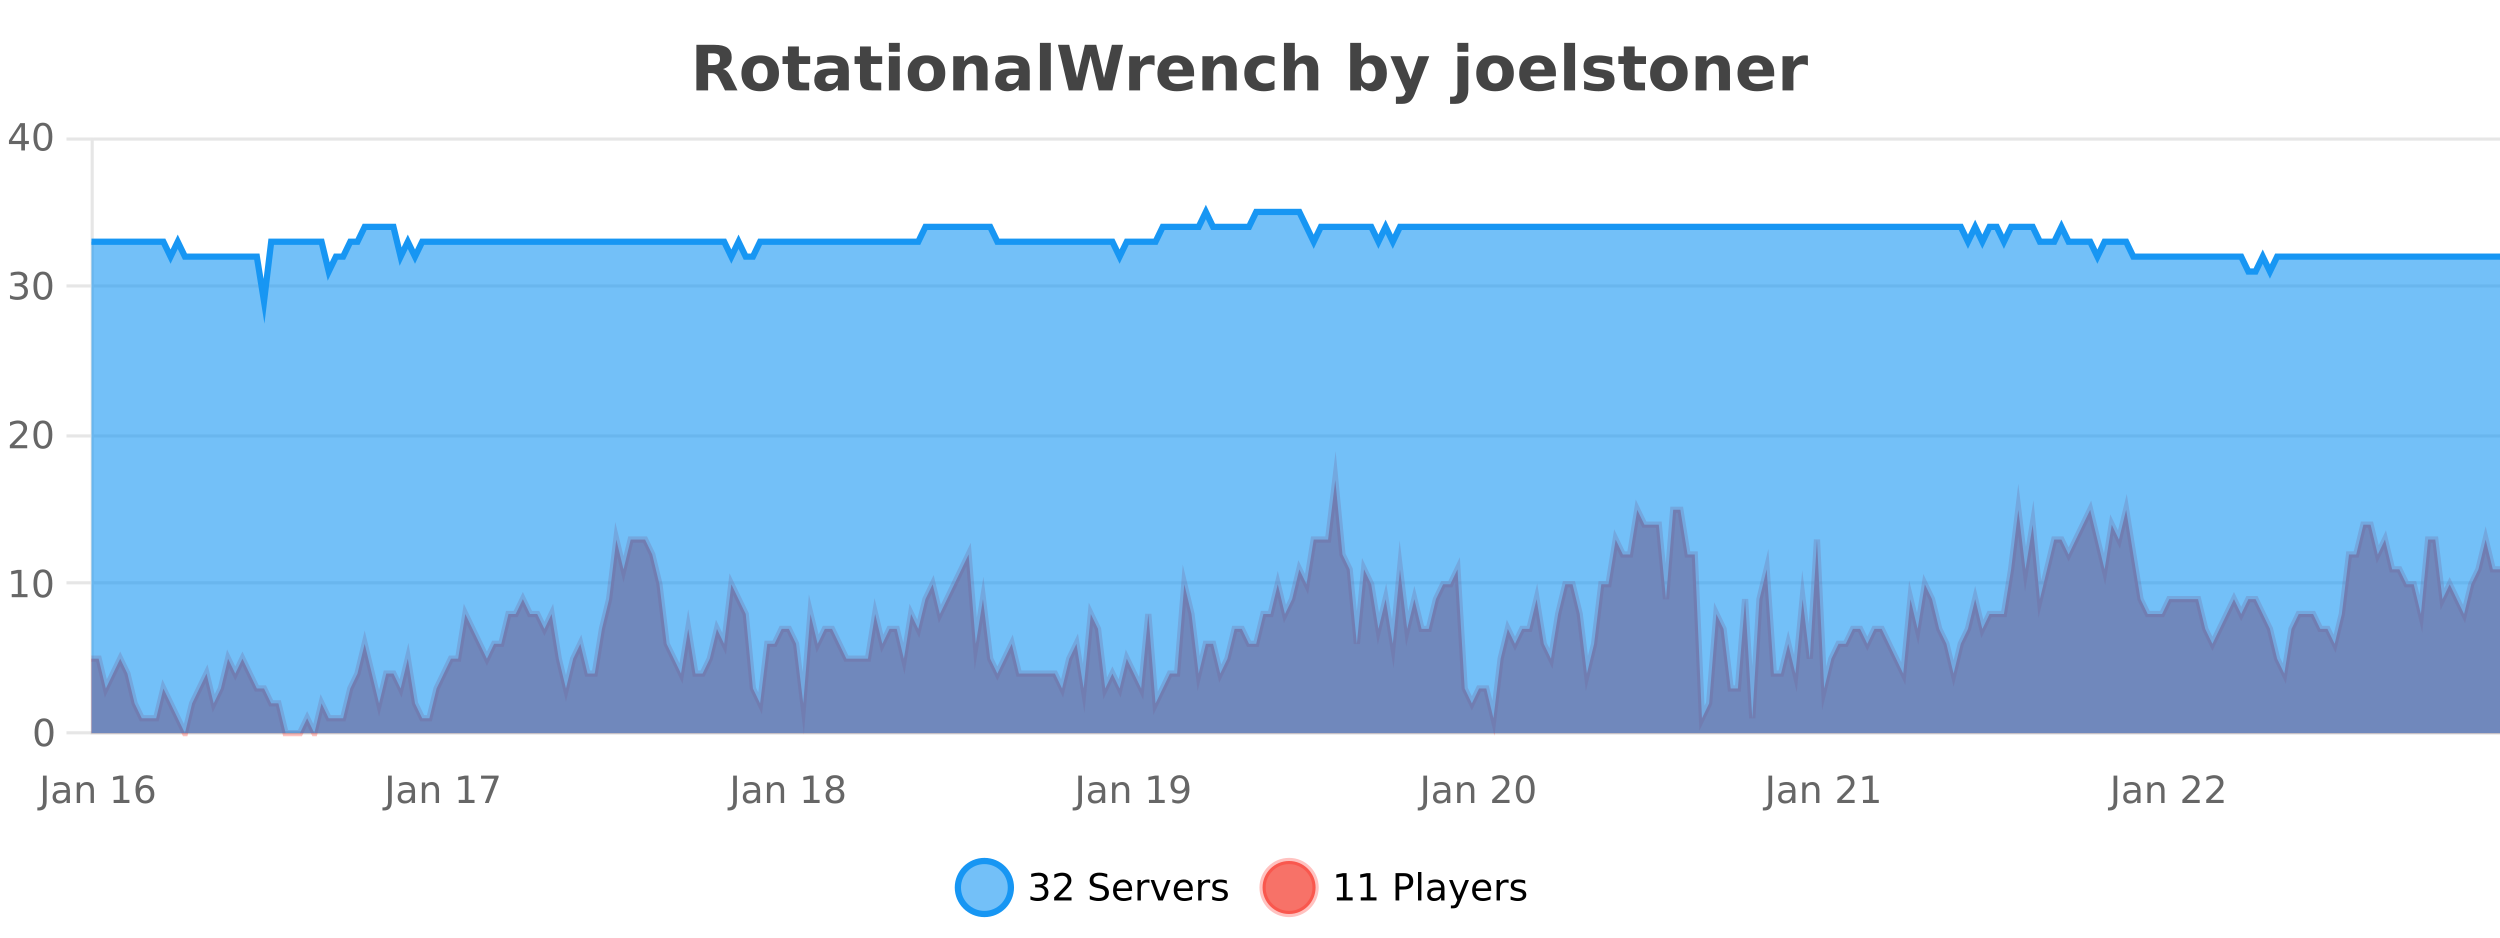 <?xml version="1.0" encoding="UTF-8"?>
<svg xmlns="http://www.w3.org/2000/svg" xmlns:xlink="http://www.w3.org/1999/xlink" width="800pt" height="300pt" viewBox="0 0 800 300" version="1.1">
<defs>
<clipPath id="clip1">
  <path d="M 278 263 L 352 263 L 352 300 L 278 300 Z M 278 263 "/>
</clipPath>
<clipPath id="clip2">
  <path d="M 375 263 L 450 263 L 450 300 L 375 300 Z M 375 263 "/>
</clipPath>
<clipPath id="clip3">
  <path d="M 29.27 153 L 800 153 L 800 234.602 L 29.27 234.602 Z M 29.27 153 "/>
</clipPath>
<clipPath id="clip4">
  <path d="M 28.27 125 L 800 125 L 800 235.602 L 28.27 235.602 Z M 28.27 125 "/>
</clipPath>
<clipPath id="clip5">
  <path d="M 29.27 67 L 800 67 L 800 234.602 L 29.27 234.602 Z M 29.27 67 "/>
</clipPath>
<clipPath id="clip6">
  <path d="M 28.27 43 L 800 43 L 800 125 L 28.27 125 Z M 28.27 43 "/>
</clipPath>
</defs>
<g id="surface472271">
<rect x="0" y="0" width="800" height="300" style="fill:rgb(100%,100%,100%);fill-opacity:1;stroke:none;"/>
<path style="fill:none;stroke-width:1;stroke-linecap:butt;stroke-linejoin:miter;stroke:rgb(0%,0%,0%);stroke-opacity:0.098;stroke-miterlimit:10;" d="M 30 234.5 L 800 234.5 "/>
<path style="fill:none;stroke-width:1;stroke-linecap:butt;stroke-linejoin:miter;stroke:rgb(0%,0%,0%);stroke-opacity:0.098;stroke-miterlimit:10;" d="M 21.27 234.5 L 29 234.5 "/>
<path style="fill:none;stroke-width:1;stroke-linecap:butt;stroke-linejoin:miter;stroke:rgb(0%,0%,0%);stroke-opacity:0.098;stroke-miterlimit:10;" d="M 30 186.5 L 800 186.5 "/>
<path style="fill:none;stroke-width:1;stroke-linecap:butt;stroke-linejoin:miter;stroke:rgb(0%,0%,0%);stroke-opacity:0.098;stroke-miterlimit:10;" d="M 21.27 186.5 L 29 186.5 "/>
<path style="fill:none;stroke-width:1;stroke-linecap:butt;stroke-linejoin:miter;stroke:rgb(0%,0%,0%);stroke-opacity:0.098;stroke-miterlimit:10;" d="M 30 139.5 L 800 139.5 "/>
<path style="fill:none;stroke-width:1;stroke-linecap:butt;stroke-linejoin:miter;stroke:rgb(0%,0%,0%);stroke-opacity:0.098;stroke-miterlimit:10;" d="M 21.27 139.5 L 29 139.5 "/>
<path style="fill:none;stroke-width:1;stroke-linecap:butt;stroke-linejoin:miter;stroke:rgb(0%,0%,0%);stroke-opacity:0.098;stroke-miterlimit:10;" d="M 30 91.5 L 800 91.5 "/>
<path style="fill:none;stroke-width:1;stroke-linecap:butt;stroke-linejoin:miter;stroke:rgb(0%,0%,0%);stroke-opacity:0.098;stroke-miterlimit:10;" d="M 21.27 91.5 L 29 91.5 "/>
<path style="fill:none;stroke-width:1;stroke-linecap:butt;stroke-linejoin:miter;stroke:rgb(0%,0%,0%);stroke-opacity:0.098;stroke-miterlimit:10;" d="M 30 44.5 L 800 44.5 "/>
<path style="fill:none;stroke-width:1;stroke-linecap:butt;stroke-linejoin:miter;stroke:rgb(0%,0%,0%);stroke-opacity:0.098;stroke-miterlimit:10;" d="M 21.27 44.5 L 29 44.5 "/>
<path style=" stroke:none;fill-rule:nonzero;fill:rgb(9.02%,58.824%,95.294%);fill-opacity:0.6;" d="M 323.488 284 C 323.488 288.688 319.688 292.484 315.004 292.484 C 310.316 292.484 306.52 288.688 306.52 284 C 306.52 279.312 310.316 275.516 315.004 275.516 C 319.688 275.516 323.488 279.312 323.488 284 Z M 323.488 284 "/>
<g clip-path="url(#clip1)" clip-rule="nonzero">
<path style="fill:none;stroke-width:2;stroke-linecap:butt;stroke-linejoin:miter;stroke:rgb(9.02%,58.824%,95.294%);stroke-opacity:1;stroke-miterlimit:10;" d="M 323.488 284 C 323.488 288.688 319.688 292.484 315.004 292.484 C 310.316 292.484 306.52 288.688 306.52 284 C 306.52 279.312 310.316 275.516 315.004 275.516 C 319.688 275.516 323.488 279.312 323.488 284 Z M 323.488 284 "/>
</g>
<path style=" stroke:none;fill-rule:nonzero;fill:rgb(0%,0%,0%);fill-opacity:1;" d="M 333.695 283.438 C 334.258 283.562 334.695 283.82 335.008 284.203 C 335.328 284.578 335.492 285.047 335.492 285.609 C 335.492 286.477 335.195 287.148 334.602 287.625 C 334.008 288.094 333.164 288.328 332.07 288.328 C 331.703 288.328 331.324 288.289 330.93 288.219 C 330.543 288.148 330.148 288.039 329.742 287.891 L 329.742 286.75 C 330.062 286.938 330.418 287.086 330.805 287.188 C 331.199 287.281 331.609 287.328 332.039 287.328 C 332.777 287.328 333.34 287.184 333.727 286.891 C 334.121 286.602 334.32 286.172 334.32 285.609 C 334.32 285.102 334.137 284.699 333.773 284.406 C 333.406 284.117 332.906 283.969 332.273 283.969 L 331.242 283.969 L 331.242 283 L 332.32 283 C 332.891 283 333.336 282.887 333.648 282.656 C 333.961 282.418 334.117 282.078 334.117 281.641 C 334.117 281.195 333.953 280.852 333.633 280.609 C 333.32 280.371 332.867 280.25 332.273 280.25 C 331.938 280.25 331.586 280.289 331.211 280.359 C 330.844 280.422 330.438 280.527 329.992 280.672 L 329.992 279.625 C 330.449 279.5 330.871 279.406 331.258 279.344 C 331.652 279.281 332.023 279.25 332.367 279.25 C 333.273 279.25 333.984 279.453 334.508 279.859 C 335.027 280.266 335.289 280.82 335.289 281.516 C 335.289 282.008 335.148 282.418 334.867 282.75 C 334.594 283.086 334.203 283.312 333.695 283.438 Z M 338.75 287.156 L 342.891 287.156 L 342.891 288.156 L 337.328 288.156 L 337.328 287.156 C 337.773 286.699 338.383 286.078 339.156 285.297 C 339.938 284.508 340.426 283.996 340.625 283.766 C 341.008 283.352 341.273 282.996 341.422 282.703 C 341.578 282.402 341.656 282.109 341.656 281.828 C 341.656 281.359 341.488 280.98 341.156 280.688 C 340.832 280.398 340.41 280.25 339.891 280.25 C 339.516 280.25 339.117 280.312 338.703 280.438 C 338.297 280.562 337.859 280.762 337.391 281.031 L 337.391 279.828 C 337.867 279.641 338.312 279.5 338.719 279.406 C 339.133 279.305 339.516 279.25 339.859 279.25 C 340.766 279.25 341.488 279.48 342.031 279.938 C 342.57 280.387 342.844 280.992 342.844 281.75 C 342.844 282.105 342.773 282.445 342.641 282.766 C 342.504 283.09 342.258 283.469 341.906 283.906 C 341.801 284.023 341.488 284.352 340.969 284.891 C 340.445 285.434 339.707 286.188 338.75 287.156 Z M 354.324 279.688 L 354.324 280.844 C 353.875 280.637 353.449 280.48 353.043 280.375 C 352.645 280.262 352.266 280.203 351.902 280.203 C 351.254 280.203 350.754 280.328 350.402 280.578 C 350.059 280.828 349.887 281.188 349.887 281.656 C 349.887 282.043 350 282.336 350.23 282.531 C 350.457 282.73 350.902 282.887 351.559 283 L 352.262 283.156 C 353.145 283.324 353.797 283.621 354.215 284.047 C 354.641 284.465 354.855 285.027 354.855 285.734 C 354.855 286.59 354.566 287.234 353.996 287.672 C 353.434 288.109 352.598 288.328 351.496 288.328 C 351.09 288.328 350.652 288.281 350.184 288.188 C 349.715 288.094 349.23 287.953 348.73 287.766 L 348.73 286.547 C 349.207 286.82 349.676 287.023 350.137 287.156 C 350.605 287.293 351.059 287.359 351.496 287.359 C 352.172 287.359 352.691 287.23 353.059 286.969 C 353.434 286.699 353.621 286.32 353.621 285.828 C 353.621 285.402 353.484 285.07 353.215 284.828 C 352.953 284.578 352.52 284.398 351.918 284.281 L 351.199 284.141 C 350.312 283.965 349.672 283.688 349.277 283.312 C 348.891 282.938 348.699 282.418 348.699 281.75 C 348.699 280.969 348.969 280.359 349.512 279.922 C 350.051 279.477 350.801 279.25 351.762 279.25 C 352.176 279.25 352.594 279.289 353.012 279.359 C 353.438 279.434 353.875 279.543 354.324 279.688 Z M 362.27 284.609 L 362.27 285.125 L 357.301 285.125 C 357.352 285.875 357.574 286.445 357.973 286.828 C 358.379 287.215 358.934 287.406 359.645 287.406 C 360.059 287.406 360.461 287.359 360.848 287.266 C 361.242 287.164 361.633 287.008 362.02 286.797 L 362.02 287.828 C 361.621 287.984 361.223 288.105 360.816 288.188 C 360.41 288.281 359.996 288.328 359.582 288.328 C 358.539 288.328 357.711 288.027 357.098 287.422 C 356.48 286.809 356.176 285.98 356.176 284.938 C 356.176 283.867 356.465 283.016 357.051 282.391 C 357.633 281.758 358.414 281.438 359.395 281.438 C 360.277 281.438 360.977 281.727 361.488 282.297 C 362.008 282.859 362.27 283.633 362.27 284.609 Z M 361.191 284.281 C 361.18 283.699 361.012 283.23 360.691 282.875 C 360.367 282.523 359.941 282.344 359.41 282.344 C 358.805 282.344 358.32 282.516 357.957 282.859 C 357.602 283.203 357.398 283.684 357.348 284.297 Z M 367.84 282.594 C 367.715 282.531 367.578 282.484 367.434 282.453 C 367.297 282.414 367.141 282.391 366.965 282.391 C 366.359 282.391 365.891 282.59 365.559 282.984 C 365.234 283.383 365.074 283.953 365.074 284.703 L 365.074 288.156 L 363.996 288.156 L 363.996 281.594 L 365.074 281.594 L 365.074 282.609 C 365.301 282.215 365.598 281.922 365.965 281.734 C 366.328 281.539 366.77 281.438 367.293 281.438 C 367.363 281.438 367.441 281.445 367.527 281.453 C 367.621 281.465 367.719 281.48 367.824 281.5 Z M 368.195 281.594 L 369.336 281.594 L 371.383 287.094 L 373.445 281.594 L 374.586 281.594 L 372.117 288.156 L 370.648 288.156 Z M 381.688 284.609 L 381.688 285.125 L 376.719 285.125 C 376.77 285.875 376.992 286.445 377.391 286.828 C 377.797 287.215 378.352 287.406 379.062 287.406 C 379.477 287.406 379.879 287.359 380.266 287.266 C 380.66 287.164 381.051 287.008 381.438 286.797 L 381.438 287.828 C 381.039 287.984 380.641 288.105 380.234 288.188 C 379.828 288.281 379.414 288.328 379 288.328 C 377.957 288.328 377.129 288.027 376.516 287.422 C 375.898 286.809 375.594 285.98 375.594 284.938 C 375.594 283.867 375.883 283.016 376.469 282.391 C 377.051 281.758 377.832 281.438 378.812 281.438 C 379.695 281.438 380.395 281.727 380.906 282.297 C 381.426 282.859 381.688 283.633 381.688 284.609 Z M 380.609 284.281 C 380.598 283.699 380.43 283.23 380.109 282.875 C 379.785 282.523 379.359 282.344 378.828 282.344 C 378.223 282.344 377.738 282.516 377.375 282.859 C 377.02 283.203 376.816 283.684 376.766 284.297 Z M 387.258 282.594 C 387.133 282.531 386.996 282.484 386.852 282.453 C 386.715 282.414 386.559 282.391 386.383 282.391 C 385.777 282.391 385.309 282.59 384.977 282.984 C 384.652 283.383 384.492 283.953 384.492 284.703 L 384.492 288.156 L 383.414 288.156 L 383.414 281.594 L 384.492 281.594 L 384.492 282.609 C 384.719 282.215 385.016 281.922 385.383 281.734 C 385.746 281.539 386.188 281.438 386.711 281.438 C 386.781 281.438 386.859 281.445 386.945 281.453 C 387.039 281.465 387.137 281.48 387.242 281.5 Z M 392.566 281.781 L 392.566 282.812 C 392.262 282.656 391.945 282.543 391.613 282.469 C 391.289 282.387 390.949 282.344 390.598 282.344 C 390.066 282.344 389.664 282.43 389.395 282.594 C 389.121 282.75 388.988 282.996 388.988 283.328 C 388.988 283.578 389.082 283.777 389.27 283.922 C 389.465 284.059 389.855 284.188 390.441 284.312 L 390.801 284.406 C 391.57 284.562 392.117 284.793 392.441 285.094 C 392.762 285.398 392.926 285.812 392.926 286.344 C 392.926 286.961 392.68 287.445 392.191 287.797 C 391.711 288.152 391.051 288.328 390.207 288.328 C 389.852 288.328 389.48 288.289 389.098 288.219 C 388.723 288.156 388.324 288.059 387.91 287.922 L 387.91 286.797 C 388.305 287.008 388.695 287.164 389.082 287.266 C 389.465 287.371 389.852 287.422 390.238 287.422 C 390.738 287.422 391.121 287.34 391.395 287.172 C 391.676 286.996 391.816 286.746 391.816 286.422 C 391.816 286.133 391.715 285.906 391.52 285.75 C 391.32 285.594 390.887 285.445 390.223 285.297 L 389.848 285.219 C 389.18 285.074 388.695 284.855 388.395 284.562 C 388.102 284.273 387.957 283.875 387.957 283.375 C 387.957 282.75 388.176 282.273 388.613 281.938 C 389.051 281.605 389.668 281.438 390.473 281.438 C 390.867 281.438 391.242 281.469 391.598 281.531 C 391.949 281.586 392.273 281.668 392.566 281.781 Z M 325.004 277.016 "/>
<path style=" stroke:none;fill-rule:nonzero;fill:rgb(96.863%,44.706%,40.784%);fill-opacity:1;" d="M 420.988 284 C 420.988 288.688 417.191 292.484 412.504 292.484 C 407.82 292.484 404.02 288.688 404.02 284 C 404.02 279.312 407.82 275.516 412.504 275.516 C 417.191 275.516 420.988 279.312 420.988 284 Z M 420.988 284 "/>
<g clip-path="url(#clip2)" clip-rule="nonzero">
<path style="fill:none;stroke-width:2;stroke-linecap:butt;stroke-linejoin:miter;stroke:rgb(100%,4.706%,0%);stroke-opacity:0.247;stroke-miterlimit:10;" d="M 420.988 284 C 420.988 288.688 417.191 292.484 412.504 292.484 C 407.82 292.484 404.02 288.688 404.02 284 C 404.02 279.312 407.82 275.516 412.504 275.516 C 417.191 275.516 420.988 279.312 420.988 284 Z M 420.988 284 "/>
</g>
<path style=" stroke:none;fill-rule:nonzero;fill:rgb(0%,0%,0%);fill-opacity:1;" d="M 427.805 287.156 L 429.742 287.156 L 429.742 280.484 L 427.633 280.906 L 427.633 279.828 L 429.727 279.406 L 430.914 279.406 L 430.914 287.156 L 432.852 287.156 L 432.852 288.156 L 427.805 288.156 Z M 435.438 287.156 L 437.375 287.156 L 437.375 280.484 L 435.266 280.906 L 435.266 279.828 L 437.359 279.406 L 438.547 279.406 L 438.547 287.156 L 440.484 287.156 L 440.484 288.156 L 435.438 288.156 Z M 447.762 280.375 L 447.762 283.672 L 449.246 283.672 C 449.797 283.672 450.223 283.531 450.527 283.25 C 450.828 282.961 450.98 282.547 450.98 282.016 C 450.98 281.496 450.828 281.094 450.527 280.812 C 450.223 280.523 449.797 280.375 449.246 280.375 Z M 446.574 279.406 L 449.246 279.406 C 450.234 279.406 450.98 279.633 451.48 280.078 C 451.98 280.516 452.23 281.164 452.23 282.016 C 452.23 282.883 451.98 283.539 451.48 283.984 C 450.98 284.422 450.234 284.641 449.246 284.641 L 447.762 284.641 L 447.762 288.156 L 446.574 288.156 Z M 453.766 279.031 L 454.844 279.031 L 454.844 288.156 L 453.766 288.156 Z M 460.082 284.859 C 459.215 284.859 458.613 284.961 458.27 285.156 C 457.934 285.355 457.77 285.695 457.77 286.172 C 457.77 286.559 457.895 286.867 458.145 287.094 C 458.402 287.312 458.746 287.422 459.176 287.422 C 459.777 287.422 460.258 287.215 460.613 286.797 C 460.977 286.371 461.16 285.805 461.16 285.094 L 461.16 284.859 Z M 462.238 284.406 L 462.238 288.156 L 461.16 288.156 L 461.16 287.156 C 460.91 287.555 460.602 287.852 460.238 288.047 C 459.871 288.234 459.426 288.328 458.895 288.328 C 458.215 288.328 457.68 288.141 457.285 287.766 C 456.887 287.383 456.691 286.875 456.691 286.25 C 456.691 285.512 456.934 284.953 457.426 284.578 C 457.926 284.203 458.664 284.016 459.645 284.016 L 461.16 284.016 L 461.16 283.906 C 461.16 283.406 460.992 283.023 460.66 282.75 C 460.336 282.48 459.883 282.344 459.301 282.344 C 458.926 282.344 458.555 282.391 458.191 282.484 C 457.836 282.578 457.496 282.715 457.176 282.891 L 457.176 281.891 C 457.57 281.734 457.949 281.621 458.316 281.547 C 458.691 281.477 459.055 281.438 459.41 281.438 C 460.355 281.438 461.066 281.684 461.535 282.172 C 462.004 282.664 462.238 283.406 462.238 284.406 Z M 467.188 288.766 C 466.883 289.547 466.586 290.055 466.297 290.297 C 466.004 290.535 465.617 290.656 465.141 290.656 L 464.281 290.656 L 464.281 289.75 L 464.906 289.75 C 465.207 289.75 465.438 289.676 465.594 289.531 C 465.758 289.395 465.941 289.066 466.141 288.547 L 466.344 288.047 L 463.688 281.594 L 464.828 281.594 L 466.875 286.719 L 468.938 281.594 L 470.078 281.594 Z M 477.18 284.609 L 477.18 285.125 L 472.211 285.125 C 472.262 285.875 472.484 286.445 472.883 286.828 C 473.289 287.215 473.844 287.406 474.555 287.406 C 474.969 287.406 475.371 287.359 475.758 287.266 C 476.152 287.164 476.543 287.008 476.93 286.797 L 476.93 287.828 C 476.531 287.984 476.133 288.105 475.727 288.188 C 475.32 288.281 474.906 288.328 474.492 288.328 C 473.449 288.328 472.621 288.027 472.008 287.422 C 471.391 286.809 471.086 285.98 471.086 284.938 C 471.086 283.867 471.375 283.016 471.961 282.391 C 472.543 281.758 473.324 281.438 474.305 281.438 C 475.188 281.438 475.887 281.727 476.398 282.297 C 476.918 282.859 477.18 283.633 477.18 284.609 Z M 476.102 284.281 C 476.09 283.699 475.922 283.23 475.602 282.875 C 475.277 282.523 474.852 282.344 474.32 282.344 C 473.715 282.344 473.23 282.516 472.867 282.859 C 472.512 283.203 472.309 283.684 472.258 284.297 Z M 482.75 282.594 C 482.625 282.531 482.488 282.484 482.344 282.453 C 482.207 282.414 482.051 282.391 481.875 282.391 C 481.27 282.391 480.801 282.59 480.469 282.984 C 480.145 283.383 479.984 283.953 479.984 284.703 L 479.984 288.156 L 478.906 288.156 L 478.906 281.594 L 479.984 281.594 L 479.984 282.609 C 480.211 282.215 480.508 281.922 480.875 281.734 C 481.238 281.539 481.68 281.438 482.203 281.438 C 482.273 281.438 482.352 281.445 482.438 281.453 C 482.531 281.465 482.629 281.48 482.734 281.5 Z M 488.055 281.781 L 488.055 282.812 C 487.75 282.656 487.434 282.543 487.102 282.469 C 486.777 282.387 486.438 282.344 486.086 282.344 C 485.555 282.344 485.152 282.43 484.883 282.594 C 484.609 282.75 484.477 282.996 484.477 283.328 C 484.477 283.578 484.57 283.777 484.758 283.922 C 484.953 284.059 485.344 284.188 485.93 284.312 L 486.289 284.406 C 487.059 284.562 487.605 284.793 487.93 285.094 C 488.25 285.398 488.414 285.812 488.414 286.344 C 488.414 286.961 488.168 287.445 487.68 287.797 C 487.199 288.152 486.539 288.328 485.695 288.328 C 485.34 288.328 484.969 288.289 484.586 288.219 C 484.211 288.156 483.812 288.059 483.398 287.922 L 483.398 286.797 C 483.793 287.008 484.184 287.164 484.57 287.266 C 484.953 287.371 485.34 287.422 485.727 287.422 C 486.227 287.422 486.609 287.34 486.883 287.172 C 487.164 286.996 487.305 286.746 487.305 286.422 C 487.305 286.133 487.203 285.906 487.008 285.75 C 486.809 285.594 486.375 285.445 485.711 285.297 L 485.336 285.219 C 484.668 285.074 484.184 284.855 483.883 284.562 C 483.59 284.273 483.445 283.875 483.445 283.375 C 483.445 282.75 483.664 282.273 484.102 281.938 C 484.539 281.605 485.156 281.438 485.961 281.438 C 486.355 281.438 486.73 281.469 487.086 281.531 C 487.438 281.586 487.762 281.668 488.055 281.781 Z M 422.504 277.016 "/>
<path style=" stroke:none;fill-rule:nonzero;fill:rgb(26.667%,26.667%,26.667%);fill-opacity:1;" d="M 228.172 20.812 C 228.961 20.812 229.531 20.668 229.875 20.375 C 230.219 20.074 230.391 19.59 230.391 18.922 C 230.391 18.258 230.219 17.781 229.875 17.5 C 229.531 17.211 228.961 17.062 228.172 17.062 L 226.594 17.062 L 226.594 20.812 Z M 226.594 23.406 L 226.594 28.922 L 222.844 28.922 L 222.844 14.344 L 228.578 14.344 C 230.492 14.344 231.898 14.668 232.797 15.312 C 233.691 15.961 234.141 16.977 234.141 18.359 C 234.141 19.328 233.906 20.125 233.438 20.75 C 232.977 21.367 232.281 21.82 231.344 22.109 C 231.852 22.227 232.312 22.492 232.719 22.906 C 233.125 23.312 233.535 23.938 233.953 24.781 L 236 28.922 L 232 28.922 L 230.219 25.297 C 229.863 24.57 229.5 24.074 229.125 23.812 C 228.758 23.543 228.27 23.406 227.656 23.406 Z M 243.289 20.219 C 242.508 20.219 241.914 20.5 241.508 21.062 C 241.102 21.617 240.898 22.418 240.898 23.469 C 240.898 24.512 241.102 25.312 241.508 25.875 C 241.914 26.43 242.508 26.703 243.289 26.703 C 244.047 26.703 244.625 26.43 245.023 25.875 C 245.43 25.312 245.633 24.512 245.633 23.469 C 245.633 22.418 245.43 21.617 245.023 21.062 C 244.625 20.5 244.047 20.219 243.289 20.219 Z M 243.289 17.719 C 245.164 17.719 246.625 18.23 247.68 19.25 C 248.742 20.262 249.273 21.668 249.273 23.469 C 249.273 25.262 248.742 26.668 247.68 27.688 C 246.625 28.699 245.164 29.203 243.289 29.203 C 241.391 29.203 239.914 28.699 238.852 27.688 C 237.789 26.668 237.258 25.262 237.258 23.469 C 237.258 21.668 237.789 20.262 238.852 19.25 C 239.914 18.23 241.391 17.719 243.289 17.719 Z M 255.641 14.875 L 255.641 17.984 L 259.25 17.984 L 259.25 20.484 L 255.641 20.484 L 255.641 25.125 C 255.641 25.637 255.738 25.98 255.938 26.156 C 256.145 26.336 256.547 26.422 257.141 26.422 L 258.938 26.422 L 258.938 28.922 L 255.938 28.922 C 254.562 28.922 253.582 28.637 253 28.062 C 252.426 27.48 252.141 26.5 252.141 25.125 L 252.141 20.484 L 250.406 20.484 L 250.406 17.984 L 252.141 17.984 L 252.141 14.875 Z M 266.281 24 C 265.551 24 265.004 24.125 264.641 24.375 C 264.273 24.617 264.094 24.98 264.094 25.469 C 264.094 25.906 264.238 26.25 264.531 26.5 C 264.832 26.75 265.242 26.875 265.766 26.875 C 266.422 26.875 266.973 26.641 267.422 26.172 C 267.879 25.703 268.109 25.117 268.109 24.406 L 268.109 24 Z M 271.625 22.688 L 271.625 28.922 L 268.109 28.922 L 268.109 27.297 C 267.641 27.965 267.109 28.449 266.516 28.75 C 265.93 29.051 265.219 29.203 264.375 29.203 C 263.25 29.203 262.332 28.875 261.625 28.219 C 260.914 27.555 260.562 26.695 260.562 25.641 C 260.562 24.359 261 23.422 261.875 22.828 C 262.758 22.227 264.148 21.922 266.047 21.922 L 268.109 21.922 L 268.109 21.641 C 268.109 21.09 267.891 20.688 267.453 20.438 C 267.016 20.18 266.332 20.047 265.406 20.047 C 264.656 20.047 263.957 20.125 263.312 20.281 C 262.664 20.43 262.066 20.648 261.516 20.938 L 261.516 18.281 C 262.266 18.094 263.016 17.953 263.766 17.859 C 264.523 17.766 265.285 17.719 266.047 17.719 C 268.016 17.719 269.438 18.109 270.312 18.891 C 271.188 19.664 271.625 20.93 271.625 22.688 Z M 278.695 14.875 L 278.695 17.984 L 282.305 17.984 L 282.305 20.484 L 278.695 20.484 L 278.695 25.125 C 278.695 25.637 278.793 25.98 278.992 26.156 C 279.199 26.336 279.602 26.422 280.195 26.422 L 281.992 26.422 L 281.992 28.922 L 278.992 28.922 C 277.617 28.922 276.637 28.637 276.055 28.062 C 275.48 27.48 275.195 26.5 275.195 25.125 L 275.195 20.484 L 273.461 20.484 L 273.461 17.984 L 275.195 17.984 L 275.195 14.875 Z M 284.445 17.984 L 287.93 17.984 L 287.93 28.922 L 284.445 28.922 Z M 284.445 13.719 L 287.93 13.719 L 287.93 16.578 L 284.445 16.578 Z M 296.504 20.219 C 295.723 20.219 295.129 20.5 294.723 21.062 C 294.316 21.617 294.113 22.418 294.113 23.469 C 294.113 24.512 294.316 25.312 294.723 25.875 C 295.129 26.43 295.723 26.703 296.504 26.703 C 297.262 26.703 297.84 26.43 298.238 25.875 C 298.645 25.312 298.848 24.512 298.848 23.469 C 298.848 22.418 298.645 21.617 298.238 21.062 C 297.84 20.5 297.262 20.219 296.504 20.219 Z M 296.504 17.719 C 298.379 17.719 299.84 18.23 300.895 19.25 C 301.957 20.262 302.488 21.668 302.488 23.469 C 302.488 25.262 301.957 26.668 300.895 27.688 C 299.84 28.699 298.379 29.203 296.504 29.203 C 294.605 29.203 293.129 28.699 292.066 27.688 C 291.004 26.668 290.473 25.262 290.473 23.469 C 290.473 21.668 291.004 20.262 292.066 19.25 C 293.129 18.23 294.605 17.719 296.504 17.719 Z M 316.023 22.266 L 316.023 28.922 L 312.508 28.922 L 312.508 23.828 C 312.508 22.883 312.484 22.23 312.445 21.875 C 312.402 21.512 312.328 21.246 312.227 21.078 C 312.09 20.852 311.902 20.672 311.664 20.547 C 311.434 20.422 311.168 20.359 310.867 20.359 C 310.137 20.359 309.562 20.641 309.148 21.203 C 308.73 21.766 308.523 22.547 308.523 23.547 L 308.523 28.922 L 305.039 28.922 L 305.039 17.984 L 308.523 17.984 L 308.523 19.578 C 309.055 18.945 309.617 18.477 310.211 18.172 C 310.805 17.871 311.453 17.719 312.164 17.719 C 313.434 17.719 314.391 18.109 315.039 18.891 C 315.695 19.664 316.023 20.789 316.023 22.266 Z M 324.172 24 C 323.441 24 322.895 24.125 322.531 24.375 C 322.164 24.617 321.984 24.98 321.984 25.469 C 321.984 25.906 322.129 26.25 322.422 26.5 C 322.723 26.75 323.133 26.875 323.656 26.875 C 324.312 26.875 324.863 26.641 325.312 26.172 C 325.77 25.703 326 25.117 326 24.406 L 326 24 Z M 329.516 22.688 L 329.516 28.922 L 326 28.922 L 326 27.297 C 325.531 27.965 325 28.449 324.406 28.75 C 323.82 29.051 323.109 29.203 322.266 29.203 C 321.141 29.203 320.223 28.875 319.516 28.219 C 318.805 27.555 318.453 26.695 318.453 25.641 C 318.453 24.359 318.891 23.422 319.766 22.828 C 320.648 22.227 322.039 21.922 323.938 21.922 L 326 21.922 L 326 21.641 C 326 21.09 325.781 20.688 325.344 20.438 C 324.906 20.18 324.223 20.047 323.297 20.047 C 322.547 20.047 321.848 20.125 321.203 20.281 C 320.555 20.43 319.957 20.648 319.406 20.938 L 319.406 18.281 C 320.156 18.094 320.906 17.953 321.656 17.859 C 322.414 17.766 323.176 17.719 323.938 17.719 C 325.906 17.719 327.328 18.109 328.203 18.891 C 329.078 19.664 329.516 20.93 329.516 22.688 Z M 332.773 13.719 L 336.258 13.719 L 336.258 28.922 L 332.773 28.922 Z M 338.539 14.344 L 342.148 14.344 L 344.664 24.938 L 347.164 14.344 L 350.789 14.344 L 353.289 24.938 L 355.805 14.344 L 359.383 14.344 L 355.945 28.922 L 351.602 28.922 L 348.961 17.844 L 346.352 28.922 L 342.008 28.922 Z M 369.465 20.969 C 369.152 20.824 368.844 20.719 368.543 20.656 C 368.238 20.586 367.938 20.547 367.637 20.547 C 366.73 20.547 366.031 20.836 365.543 21.406 C 365.062 21.98 364.824 22.805 364.824 23.875 L 364.824 28.922 L 361.34 28.922 L 361.34 17.984 L 364.824 17.984 L 364.824 19.781 C 365.27 19.062 365.785 18.543 366.371 18.219 C 366.953 17.887 367.652 17.719 368.465 17.719 C 368.59 17.719 368.719 17.727 368.855 17.734 C 368.988 17.746 369.188 17.766 369.449 17.797 Z M 382.109 23.422 L 382.109 24.422 L 373.938 24.422 C 374.02 25.246 374.316 25.859 374.828 26.266 C 375.336 26.672 376.047 26.875 376.953 26.875 C 377.691 26.875 378.445 26.766 379.219 26.547 C 379.988 26.328 380.781 26 381.594 25.562 L 381.594 28.25 C 380.77 28.562 379.941 28.797 379.109 28.953 C 378.285 29.117 377.461 29.203 376.641 29.203 C 374.66 29.203 373.117 28.703 372.016 27.703 C 370.922 26.695 370.375 25.281 370.375 23.469 C 370.375 21.68 370.91 20.273 371.984 19.25 C 373.066 18.23 374.551 17.719 376.438 17.719 C 378.156 17.719 379.531 18.242 380.562 19.281 C 381.594 20.312 382.109 21.695 382.109 23.422 Z M 378.516 22.266 C 378.516 21.602 378.32 21.062 377.938 20.656 C 377.551 20.25 377.047 20.047 376.422 20.047 C 375.742 20.047 375.191 20.242 374.766 20.625 C 374.348 21 374.086 21.547 373.984 22.266 Z M 395.75 22.266 L 395.75 28.922 L 392.234 28.922 L 392.234 23.828 C 392.234 22.883 392.211 22.23 392.172 21.875 C 392.129 21.512 392.055 21.246 391.953 21.078 C 391.816 20.852 391.629 20.672 391.391 20.547 C 391.16 20.422 390.895 20.359 390.594 20.359 C 389.863 20.359 389.289 20.641 388.875 21.203 C 388.457 21.766 388.25 22.547 388.25 23.547 L 388.25 28.922 L 384.766 28.922 L 384.766 17.984 L 388.25 17.984 L 388.25 19.578 C 388.781 18.945 389.344 18.477 389.938 18.172 C 390.531 17.871 391.18 17.719 391.891 17.719 C 393.16 17.719 394.117 18.109 394.766 18.891 C 395.422 19.664 395.75 20.789 395.75 22.266 Z M 407.836 18.328 L 407.836 21.172 C 407.367 20.852 406.891 20.609 406.414 20.453 C 405.934 20.297 405.434 20.219 404.914 20.219 C 403.945 20.219 403.184 20.508 402.633 21.078 C 402.09 21.641 401.82 22.438 401.82 23.469 C 401.82 24.492 402.09 25.289 402.633 25.859 C 403.184 26.422 403.945 26.703 404.914 26.703 C 405.465 26.703 405.984 26.625 406.477 26.469 C 406.965 26.305 407.418 26.059 407.836 25.734 L 407.836 28.594 C 407.293 28.805 406.742 28.953 406.18 29.047 C 405.617 29.148 405.047 29.203 404.477 29.203 C 402.508 29.203 400.965 28.699 399.852 27.688 C 398.734 26.68 398.18 25.273 398.18 23.469 C 398.18 21.656 398.734 20.246 399.852 19.234 C 400.965 18.227 402.508 17.719 404.477 17.719 C 405.047 17.719 405.609 17.773 406.164 17.875 C 406.727 17.969 407.281 18.121 407.836 18.328 Z M 421.844 22.266 L 421.844 28.922 L 418.328 28.922 L 418.328 23.844 C 418.328 22.887 418.305 22.23 418.266 21.875 C 418.223 21.512 418.148 21.246 418.047 21.078 C 417.91 20.852 417.723 20.672 417.484 20.547 C 417.254 20.422 416.988 20.359 416.688 20.359 C 415.957 20.359 415.383 20.641 414.969 21.203 C 414.551 21.766 414.344 22.547 414.344 23.547 L 414.344 28.922 L 410.859 28.922 L 410.859 13.719 L 414.344 13.719 L 414.344 19.578 C 414.875 18.945 415.438 18.477 416.031 18.172 C 416.625 17.871 417.273 17.719 417.984 17.719 C 419.254 17.719 420.211 18.109 420.859 18.891 C 421.516 19.664 421.844 20.789 421.844 22.266 Z M 437.875 26.672 C 438.625 26.672 439.195 26.402 439.594 25.859 C 439.988 25.309 440.188 24.512 440.188 23.469 C 440.188 22.43 439.988 21.637 439.594 21.094 C 439.195 20.543 438.625 20.266 437.875 20.266 C 437.125 20.266 436.547 20.543 436.141 21.094 C 435.742 21.637 435.547 22.43 435.547 23.469 C 435.547 24.5 435.742 25.293 436.141 25.844 C 436.547 26.398 437.125 26.672 437.875 26.672 Z M 435.547 19.578 C 436.035 18.945 436.57 18.477 437.156 18.172 C 437.738 17.871 438.41 17.719 439.172 17.719 C 440.523 17.719 441.633 18.258 442.5 19.328 C 443.363 20.402 443.797 21.781 443.797 23.469 C 443.797 25.148 443.363 26.523 442.5 27.594 C 441.633 28.668 440.523 29.203 439.172 29.203 C 438.41 29.203 437.738 29.051 437.156 28.75 C 436.57 28.449 436.035 27.98 435.547 27.344 L 435.547 28.922 L 432.062 28.922 L 432.062 13.719 L 435.547 13.719 Z M 444.941 17.984 L 448.426 17.984 L 451.379 25.406 L 453.879 17.984 L 457.363 17.984 L 452.77 29.953 C 452.309 31.172 451.77 32.02 451.145 32.5 C 450.527 32.988 449.723 33.234 448.723 33.234 L 446.691 33.234 L 446.691 30.938 L 447.785 30.938 C 448.379 30.938 448.809 30.844 449.082 30.656 C 449.352 30.469 449.559 30.129 449.707 29.641 L 449.816 29.344 Z M 466.379 17.984 L 469.863 17.984 L 469.863 28.719 C 469.863 30.188 469.508 31.305 468.801 32.078 C 468.102 32.848 467.086 33.234 465.754 33.234 L 464.02 33.234 L 464.02 30.938 L 464.629 30.938 C 465.293 30.938 465.754 30.785 466.004 30.484 C 466.254 30.191 466.379 29.602 466.379 28.719 Z M 466.379 13.719 L 469.863 13.719 L 469.863 16.578 L 466.379 16.578 Z M 478.438 20.219 C 477.656 20.219 477.062 20.5 476.656 21.062 C 476.25 21.617 476.047 22.418 476.047 23.469 C 476.047 24.512 476.25 25.312 476.656 25.875 C 477.062 26.43 477.656 26.703 478.438 26.703 C 479.195 26.703 479.773 26.43 480.172 25.875 C 480.578 25.312 480.781 24.512 480.781 23.469 C 480.781 22.418 480.578 21.617 480.172 21.062 C 479.773 20.5 479.195 20.219 478.438 20.219 Z M 478.438 17.719 C 480.312 17.719 481.773 18.23 482.828 19.25 C 483.891 20.262 484.422 21.668 484.422 23.469 C 484.422 25.262 483.891 26.668 482.828 27.688 C 481.773 28.699 480.312 29.203 478.438 29.203 C 476.539 29.203 475.062 28.699 474 27.688 C 472.938 26.668 472.406 25.262 472.406 23.469 C 472.406 21.668 472.938 20.262 474 19.25 C 475.062 18.23 476.539 17.719 478.438 17.719 Z M 497.883 23.422 L 497.883 24.422 L 489.711 24.422 C 489.793 25.246 490.09 25.859 490.602 26.266 C 491.109 26.672 491.82 26.875 492.727 26.875 C 493.465 26.875 494.219 26.766 494.992 26.547 C 495.762 26.328 496.555 26 497.367 25.562 L 497.367 28.25 C 496.543 28.562 495.715 28.797 494.883 28.953 C 494.059 29.117 493.234 29.203 492.414 29.203 C 490.434 29.203 488.891 28.703 487.789 27.703 C 486.695 26.695 486.148 25.281 486.148 23.469 C 486.148 21.68 486.684 20.273 487.758 19.25 C 488.84 18.23 490.324 17.719 492.211 17.719 C 493.93 17.719 495.305 18.242 496.336 19.281 C 497.367 20.312 497.883 21.695 497.883 23.422 Z M 494.289 22.266 C 494.289 21.602 494.094 21.062 493.711 20.656 C 493.324 20.25 492.82 20.047 492.195 20.047 C 491.516 20.047 490.965 20.242 490.539 20.625 C 490.121 21 489.859 21.547 489.758 22.266 Z M 500.539 13.719 L 504.023 13.719 L 504.023 28.922 L 500.539 28.922 Z M 515.926 18.328 L 515.926 20.984 C 515.184 20.672 514.465 20.438 513.77 20.281 C 513.07 20.125 512.41 20.047 511.785 20.047 C 511.129 20.047 510.637 20.133 510.316 20.297 C 509.992 20.465 509.832 20.719 509.832 21.062 C 509.832 21.344 509.949 21.559 510.191 21.703 C 510.441 21.852 510.879 21.961 511.504 22.031 L 512.129 22.125 C 513.918 22.355 515.121 22.73 515.738 23.25 C 516.352 23.773 516.66 24.59 516.66 25.703 C 516.66 26.871 516.227 27.746 515.363 28.328 C 514.508 28.914 513.23 29.203 511.535 29.203 C 510.805 29.203 510.055 29.145 509.285 29.031 C 508.512 28.918 507.723 28.746 506.91 28.516 L 506.91 25.859 C 507.605 26.203 508.32 26.461 509.051 26.625 C 509.777 26.793 510.523 26.875 511.285 26.875 C 511.973 26.875 512.488 26.781 512.832 26.594 C 513.176 26.406 513.348 26.125 513.348 25.75 C 513.348 25.438 513.227 25.211 512.988 25.062 C 512.746 24.906 512.273 24.789 511.566 24.703 L 510.957 24.625 C 509.395 24.43 508.301 24.07 507.676 23.547 C 507.051 23.016 506.738 22.215 506.738 21.141 C 506.738 19.984 507.133 19.125 507.926 18.562 C 508.727 18 509.945 17.719 511.582 17.719 C 512.227 17.719 512.902 17.773 513.613 17.875 C 514.32 17.969 515.09 18.121 515.926 18.328 Z M 523.109 14.875 L 523.109 17.984 L 526.719 17.984 L 526.719 20.484 L 523.109 20.484 L 523.109 25.125 C 523.109 25.637 523.207 25.98 523.406 26.156 C 523.613 26.336 524.016 26.422 524.609 26.422 L 526.406 26.422 L 526.406 28.922 L 523.406 28.922 C 522.031 28.922 521.051 28.637 520.469 28.062 C 519.895 27.48 519.609 26.5 519.609 25.125 L 519.609 20.484 L 517.875 20.484 L 517.875 17.984 L 519.609 17.984 L 519.609 14.875 Z M 534.062 20.219 C 533.281 20.219 532.688 20.5 532.281 21.062 C 531.875 21.617 531.672 22.418 531.672 23.469 C 531.672 24.512 531.875 25.312 532.281 25.875 C 532.688 26.43 533.281 26.703 534.062 26.703 C 534.82 26.703 535.398 26.43 535.797 25.875 C 536.203 25.312 536.406 24.512 536.406 23.469 C 536.406 22.418 536.203 21.617 535.797 21.062 C 535.398 20.5 534.82 20.219 534.062 20.219 Z M 534.062 17.719 C 535.938 17.719 537.398 18.23 538.453 19.25 C 539.516 20.262 540.047 21.668 540.047 23.469 C 540.047 25.262 539.516 26.668 538.453 27.688 C 537.398 28.699 535.938 29.203 534.062 29.203 C 532.164 29.203 530.688 28.699 529.625 27.688 C 528.562 26.668 528.031 25.262 528.031 23.469 C 528.031 21.668 528.562 20.262 529.625 19.25 C 530.688 18.23 532.164 17.719 534.062 17.719 Z M 553.586 22.266 L 553.586 28.922 L 550.07 28.922 L 550.07 23.828 C 550.07 22.883 550.047 22.23 550.008 21.875 C 549.965 21.512 549.891 21.246 549.789 21.078 C 549.652 20.852 549.465 20.672 549.227 20.547 C 548.996 20.422 548.73 20.359 548.43 20.359 C 547.699 20.359 547.125 20.641 546.711 21.203 C 546.293 21.766 546.086 22.547 546.086 23.547 L 546.086 28.922 L 542.602 28.922 L 542.602 17.984 L 546.086 17.984 L 546.086 19.578 C 546.617 18.945 547.18 18.477 547.773 18.172 C 548.367 17.871 549.016 17.719 549.727 17.719 C 550.996 17.719 551.953 18.109 552.602 18.891 C 553.258 19.664 553.586 20.789 553.586 22.266 Z M 567.742 23.422 L 567.742 24.422 L 559.57 24.422 C 559.652 25.246 559.949 25.859 560.461 26.266 C 560.969 26.672 561.68 26.875 562.586 26.875 C 563.324 26.875 564.078 26.766 564.852 26.547 C 565.621 26.328 566.414 26 567.227 25.562 L 567.227 28.25 C 566.402 28.562 565.574 28.797 564.742 28.953 C 563.918 29.117 563.094 29.203 562.273 29.203 C 560.293 29.203 558.75 28.703 557.648 27.703 C 556.555 26.695 556.008 25.281 556.008 23.469 C 556.008 21.68 556.543 20.273 557.617 19.25 C 558.699 18.23 560.184 17.719 562.07 17.719 C 563.789 17.719 565.164 18.242 566.195 19.281 C 567.227 20.312 567.742 21.695 567.742 23.422 Z M 564.148 22.266 C 564.148 21.602 563.953 21.062 563.57 20.656 C 563.184 20.25 562.68 20.047 562.055 20.047 C 561.375 20.047 560.824 20.242 560.398 20.625 C 559.98 21 559.719 21.547 559.617 22.266 Z M 578.527 20.969 C 578.215 20.824 577.906 20.719 577.605 20.656 C 577.301 20.586 577 20.547 576.699 20.547 C 575.793 20.547 575.094 20.836 574.605 21.406 C 574.125 21.98 573.887 22.805 573.887 23.875 L 573.887 28.922 L 570.402 28.922 L 570.402 17.984 L 573.887 17.984 L 573.887 19.781 C 574.332 19.062 574.848 18.543 575.434 18.219 C 576.016 17.887 576.715 17.719 577.527 17.719 C 577.652 17.719 577.781 17.727 577.918 17.734 C 578.051 17.746 578.25 17.766 578.512 17.797 Z M 221 10.359 "/>
<path style="fill:none;stroke-width:1;stroke-linecap:butt;stroke-linejoin:miter;stroke:rgb(0%,0%,0%);stroke-opacity:0.098;stroke-miterlimit:10;" d="M 29 234.5 L 801 234.5 "/>
<path style=" stroke:none;fill-rule:nonzero;fill:rgb(40%,40%,40%);fill-opacity:1;" d="M 13.742 248.203 L 14.93 248.203 L 14.93 256.344 C 14.93 257.395 14.727 258.16 14.32 258.641 C 13.922 259.117 13.281 259.359 12.398 259.359 L 11.945 259.359 L 11.945 258.359 L 12.32 258.359 C 12.84 258.359 13.203 258.211 13.414 257.922 C 13.633 257.629 13.742 257.102 13.742 256.344 Z M 20.219 253.656 C 19.352 253.656 18.75 253.758 18.406 253.953 C 18.07 254.152 17.906 254.492 17.906 254.969 C 17.906 255.355 18.031 255.664 18.281 255.891 C 18.539 256.109 18.883 256.219 19.312 256.219 C 19.914 256.219 20.395 256.012 20.75 255.594 C 21.113 255.168 21.297 254.602 21.297 253.891 L 21.297 253.656 Z M 22.375 253.203 L 22.375 256.953 L 21.297 256.953 L 21.297 255.953 C 21.047 256.352 20.738 256.648 20.375 256.844 C 20.008 257.031 19.562 257.125 19.031 257.125 C 18.352 257.125 17.816 256.938 17.422 256.562 C 17.023 256.18 16.828 255.672 16.828 255.047 C 16.828 254.309 17.07 253.75 17.562 253.375 C 18.062 253 18.801 252.812 19.781 252.812 L 21.297 252.812 L 21.297 252.703 C 21.297 252.203 21.129 251.82 20.797 251.547 C 20.473 251.277 20.02 251.141 19.438 251.141 C 19.062 251.141 18.691 251.188 18.328 251.281 C 17.973 251.375 17.633 251.512 17.312 251.688 L 17.312 250.688 C 17.707 250.531 18.086 250.418 18.453 250.344 C 18.828 250.273 19.191 250.234 19.547 250.234 C 20.492 250.234 21.203 250.48 21.672 250.969 C 22.141 251.461 22.375 252.203 22.375 253.203 Z M 30.055 252.984 L 30.055 256.953 L 28.977 256.953 L 28.977 253.031 C 28.977 252.406 28.852 251.945 28.602 251.641 C 28.359 251.328 28 251.172 27.523 251.172 C 26.938 251.172 26.477 251.359 26.133 251.734 C 25.797 252.102 25.633 252.605 25.633 253.25 L 25.633 256.953 L 24.555 256.953 L 24.555 250.391 L 25.633 250.391 L 25.633 251.406 C 25.891 251.012 26.195 250.719 26.539 250.531 C 26.891 250.336 27.297 250.234 27.758 250.234 C 28.508 250.234 29.074 250.469 29.461 250.938 C 29.855 251.398 30.055 252.078 30.055 252.984 Z M 36.367 255.953 L 38.305 255.953 L 38.305 249.281 L 36.195 249.703 L 36.195 248.625 L 38.289 248.203 L 39.477 248.203 L 39.477 255.953 L 41.414 255.953 L 41.414 256.953 L 36.367 256.953 Z M 46.484 252.109 C 45.953 252.109 45.531 252.293 45.219 252.656 C 44.906 253.023 44.75 253.516 44.75 254.141 C 44.75 254.777 44.906 255.277 45.219 255.641 C 45.531 256.008 45.953 256.188 46.484 256.188 C 47.016 256.188 47.43 256.008 47.734 255.641 C 48.047 255.277 48.203 254.777 48.203 254.141 C 48.203 253.516 48.047 253.023 47.734 252.656 C 47.43 252.293 47.016 252.109 46.484 252.109 Z M 48.828 248.391 L 48.828 249.469 C 48.523 249.336 48.223 249.23 47.922 249.156 C 47.617 249.086 47.32 249.047 47.031 249.047 C 46.25 249.047 45.648 249.312 45.234 249.844 C 44.828 250.367 44.594 251.156 44.531 252.219 C 44.758 251.887 45.047 251.633 45.391 251.453 C 45.742 251.266 46.129 251.172 46.547 251.172 C 47.422 251.172 48.113 251.438 48.625 251.969 C 49.133 252.5 49.391 253.227 49.391 254.141 C 49.391 255.047 49.125 255.773 48.594 256.312 C 48.062 256.855 47.359 257.125 46.484 257.125 C 45.461 257.125 44.688 256.742 44.156 255.969 C 43.625 255.188 43.359 254.062 43.359 252.594 C 43.359 251.211 43.688 250.105 44.344 249.281 C 45 248.461 45.879 248.047 46.984 248.047 C 47.273 248.047 47.57 248.078 47.875 248.141 C 48.176 248.195 48.492 248.277 48.828 248.391 Z M 12.57 245.816 "/>
<path style=" stroke:none;fill-rule:nonzero;fill:rgb(40%,40%,40%);fill-opacity:1;" d="M 124.176 248.203 L 125.363 248.203 L 125.363 256.344 C 125.363 257.395 125.16 258.16 124.754 258.641 C 124.355 259.117 123.715 259.359 122.832 259.359 L 122.379 259.359 L 122.379 258.359 L 122.754 258.359 C 123.273 258.359 123.637 258.211 123.848 257.922 C 124.066 257.629 124.176 257.102 124.176 256.344 Z M 130.652 253.656 C 129.785 253.656 129.184 253.758 128.84 253.953 C 128.504 254.152 128.34 254.492 128.34 254.969 C 128.34 255.355 128.465 255.664 128.715 255.891 C 128.973 256.109 129.316 256.219 129.746 256.219 C 130.348 256.219 130.828 256.012 131.184 255.594 C 131.547 255.168 131.73 254.602 131.73 253.891 L 131.73 253.656 Z M 132.809 253.203 L 132.809 256.953 L 131.73 256.953 L 131.73 255.953 C 131.48 256.352 131.172 256.648 130.809 256.844 C 130.441 257.031 129.996 257.125 129.465 257.125 C 128.785 257.125 128.25 256.938 127.855 256.562 C 127.457 256.18 127.262 255.672 127.262 255.047 C 127.262 254.309 127.504 253.75 127.996 253.375 C 128.496 253 129.234 252.812 130.215 252.812 L 131.73 252.812 L 131.73 252.703 C 131.73 252.203 131.562 251.82 131.23 251.547 C 130.906 251.277 130.453 251.141 129.871 251.141 C 129.496 251.141 129.125 251.188 128.762 251.281 C 128.406 251.375 128.066 251.512 127.746 251.688 L 127.746 250.688 C 128.141 250.531 128.52 250.418 128.887 250.344 C 129.262 250.273 129.625 250.234 129.98 250.234 C 130.926 250.234 131.637 250.48 132.105 250.969 C 132.574 251.461 132.809 252.203 132.809 253.203 Z M 140.492 252.984 L 140.492 256.953 L 139.414 256.953 L 139.414 253.031 C 139.414 252.406 139.289 251.945 139.039 251.641 C 138.797 251.328 138.438 251.172 137.961 251.172 C 137.375 251.172 136.914 251.359 136.57 251.734 C 136.234 252.102 136.07 252.605 136.07 253.25 L 136.07 256.953 L 134.992 256.953 L 134.992 250.391 L 136.07 250.391 L 136.07 251.406 C 136.328 251.012 136.633 250.719 136.977 250.531 C 137.328 250.336 137.734 250.234 138.195 250.234 C 138.945 250.234 139.512 250.469 139.898 250.938 C 140.293 251.398 140.492 252.078 140.492 252.984 Z M 146.801 255.953 L 148.738 255.953 L 148.738 249.281 L 146.629 249.703 L 146.629 248.625 L 148.723 248.203 L 149.91 248.203 L 149.91 255.953 L 151.848 255.953 L 151.848 256.953 L 146.801 256.953 Z M 153.938 248.203 L 159.562 248.203 L 159.562 248.703 L 156.391 256.953 L 155.156 256.953 L 158.141 249.203 L 153.938 249.203 Z M 123.004 245.816 "/>
<path style=" stroke:none;fill-rule:nonzero;fill:rgb(40%,40%,40%);fill-opacity:1;" d="M 234.609 248.203 L 235.797 248.203 L 235.797 256.344 C 235.797 257.395 235.594 258.16 235.188 258.641 C 234.789 259.117 234.148 259.359 233.266 259.359 L 232.812 259.359 L 232.812 258.359 L 233.188 258.359 C 233.707 258.359 234.07 258.211 234.281 257.922 C 234.5 257.629 234.609 257.102 234.609 256.344 Z M 241.086 253.656 C 240.219 253.656 239.617 253.758 239.273 253.953 C 238.938 254.152 238.773 254.492 238.773 254.969 C 238.773 255.355 238.898 255.664 239.148 255.891 C 239.406 256.109 239.75 256.219 240.18 256.219 C 240.781 256.219 241.262 256.012 241.617 255.594 C 241.98 255.168 242.164 254.602 242.164 253.891 L 242.164 253.656 Z M 243.242 253.203 L 243.242 256.953 L 242.164 256.953 L 242.164 255.953 C 241.914 256.352 241.605 256.648 241.242 256.844 C 240.875 257.031 240.43 257.125 239.898 257.125 C 239.219 257.125 238.684 256.938 238.289 256.562 C 237.891 256.18 237.695 255.672 237.695 255.047 C 237.695 254.309 237.938 253.75 238.43 253.375 C 238.93 253 239.668 252.812 240.648 252.812 L 242.164 252.812 L 242.164 252.703 C 242.164 252.203 241.996 251.82 241.664 251.547 C 241.34 251.277 240.887 251.141 240.305 251.141 C 239.93 251.141 239.559 251.188 239.195 251.281 C 238.84 251.375 238.5 251.512 238.18 251.688 L 238.18 250.688 C 238.574 250.531 238.953 250.418 239.32 250.344 C 239.695 250.273 240.059 250.234 240.414 250.234 C 241.359 250.234 242.07 250.48 242.539 250.969 C 243.008 251.461 243.242 252.203 243.242 253.203 Z M 250.922 252.984 L 250.922 256.953 L 249.844 256.953 L 249.844 253.031 C 249.844 252.406 249.719 251.945 249.469 251.641 C 249.227 251.328 248.867 251.172 248.391 251.172 C 247.805 251.172 247.344 251.359 247 251.734 C 246.664 252.102 246.5 252.605 246.5 253.25 L 246.5 256.953 L 245.422 256.953 L 245.422 250.391 L 246.5 250.391 L 246.5 251.406 C 246.758 251.012 247.062 250.719 247.406 250.531 C 247.758 250.336 248.164 250.234 248.625 250.234 C 249.375 250.234 249.941 250.469 250.328 250.938 C 250.723 251.398 250.922 252.078 250.922 252.984 Z M 257.234 255.953 L 259.172 255.953 L 259.172 249.281 L 257.062 249.703 L 257.062 248.625 L 259.156 248.203 L 260.344 248.203 L 260.344 255.953 L 262.281 255.953 L 262.281 256.953 L 257.234 256.953 Z M 267.195 252.797 C 266.633 252.797 266.188 252.949 265.867 253.25 C 265.543 253.555 265.383 253.965 265.383 254.484 C 265.383 255.016 265.543 255.434 265.867 255.734 C 266.188 256.039 266.633 256.188 267.195 256.188 C 267.758 256.188 268.199 256.039 268.523 255.734 C 268.844 255.434 269.008 255.016 269.008 254.484 C 269.008 253.965 268.844 253.555 268.523 253.25 C 268.211 252.949 267.766 252.797 267.195 252.797 Z M 266.008 252.297 C 265.508 252.172 265.109 251.938 264.82 251.594 C 264.539 251.242 264.398 250.812 264.398 250.312 C 264.398 249.617 264.648 249.062 265.148 248.656 C 265.648 248.25 266.328 248.047 267.195 248.047 C 268.07 248.047 268.75 248.25 269.242 248.656 C 269.742 249.062 269.992 249.617 269.992 250.312 C 269.992 250.812 269.852 251.242 269.57 251.594 C 269.289 251.938 268.891 252.172 268.383 252.297 C 268.953 252.434 269.398 252.695 269.711 253.078 C 270.031 253.465 270.195 253.934 270.195 254.484 C 270.195 255.34 269.934 255.996 269.414 256.453 C 268.902 256.902 268.164 257.125 267.195 257.125 C 266.234 257.125 265.496 256.902 264.977 256.453 C 264.453 255.996 264.195 255.34 264.195 254.484 C 264.195 253.934 264.355 253.465 264.68 253.078 C 265 252.695 265.445 252.434 266.008 252.297 Z M 265.586 250.422 C 265.586 250.883 265.727 251.234 266.008 251.484 C 266.289 251.734 266.684 251.859 267.195 251.859 C 267.703 251.859 268.102 251.734 268.383 251.484 C 268.672 251.234 268.82 250.883 268.82 250.422 C 268.82 249.977 268.672 249.625 268.383 249.375 C 268.102 249.117 267.703 248.984 267.195 248.984 C 266.684 248.984 266.289 249.117 266.008 249.375 C 265.727 249.625 265.586 249.977 265.586 250.422 Z M 233.438 245.816 "/>
<path style=" stroke:none;fill-rule:nonzero;fill:rgb(40%,40%,40%);fill-opacity:1;" d="M 345.043 248.203 L 346.23 248.203 L 346.23 256.344 C 346.23 257.395 346.027 258.16 345.621 258.641 C 345.223 259.117 344.582 259.359 343.699 259.359 L 343.246 259.359 L 343.246 258.359 L 343.621 258.359 C 344.141 258.359 344.504 258.211 344.715 257.922 C 344.934 257.629 345.043 257.102 345.043 256.344 Z M 351.52 253.656 C 350.652 253.656 350.051 253.758 349.707 253.953 C 349.371 254.152 349.207 254.492 349.207 254.969 C 349.207 255.355 349.332 255.664 349.582 255.891 C 349.84 256.109 350.184 256.219 350.613 256.219 C 351.215 256.219 351.695 256.012 352.051 255.594 C 352.414 255.168 352.598 254.602 352.598 253.891 L 352.598 253.656 Z M 353.676 253.203 L 353.676 256.953 L 352.598 256.953 L 352.598 255.953 C 352.348 256.352 352.039 256.648 351.676 256.844 C 351.309 257.031 350.863 257.125 350.332 257.125 C 349.652 257.125 349.117 256.938 348.723 256.562 C 348.324 256.18 348.129 255.672 348.129 255.047 C 348.129 254.309 348.371 253.75 348.863 253.375 C 349.363 253 350.102 252.812 351.082 252.812 L 352.598 252.812 L 352.598 252.703 C 352.598 252.203 352.43 251.82 352.098 251.547 C 351.773 251.277 351.32 251.141 350.738 251.141 C 350.363 251.141 349.992 251.188 349.629 251.281 C 349.273 251.375 348.934 251.512 348.613 251.688 L 348.613 250.688 C 349.008 250.531 349.387 250.418 349.754 250.344 C 350.129 250.273 350.492 250.234 350.848 250.234 C 351.793 250.234 352.504 250.48 352.973 250.969 C 353.441 251.461 353.676 252.203 353.676 253.203 Z M 361.359 252.984 L 361.359 256.953 L 360.281 256.953 L 360.281 253.031 C 360.281 252.406 360.156 251.945 359.906 251.641 C 359.664 251.328 359.305 251.172 358.828 251.172 C 358.242 251.172 357.781 251.359 357.438 251.734 C 357.102 252.102 356.938 252.605 356.938 253.25 L 356.938 256.953 L 355.859 256.953 L 355.859 250.391 L 356.938 250.391 L 356.938 251.406 C 357.195 251.012 357.5 250.719 357.844 250.531 C 358.195 250.336 358.602 250.234 359.062 250.234 C 359.812 250.234 360.379 250.469 360.766 250.938 C 361.16 251.398 361.359 252.078 361.359 252.984 Z M 367.668 255.953 L 369.605 255.953 L 369.605 249.281 L 367.496 249.703 L 367.496 248.625 L 369.59 248.203 L 370.777 248.203 L 370.777 255.953 L 372.715 255.953 L 372.715 256.953 L 367.668 256.953 Z M 375.133 256.766 L 375.133 255.688 C 375.434 255.836 375.734 255.945 376.039 256.016 C 376.34 256.09 376.641 256.125 376.945 256.125 C 377.727 256.125 378.32 255.867 378.727 255.344 C 379.141 254.812 379.375 254.012 379.43 252.938 C 379.211 253.281 378.922 253.543 378.57 253.719 C 378.227 253.898 377.84 253.984 377.414 253.984 C 376.539 253.984 375.844 253.727 375.336 253.203 C 374.824 252.672 374.57 251.945 374.57 251.016 C 374.57 250.121 374.836 249.402 375.367 248.859 C 375.898 248.32 376.605 248.047 377.492 248.047 C 378.5 248.047 379.273 248.438 379.805 249.219 C 380.344 249.992 380.617 251.117 380.617 252.594 C 380.617 253.969 380.289 255.07 379.633 255.891 C 378.977 256.715 378.094 257.125 376.992 257.125 C 376.688 257.125 376.387 257.094 376.086 257.031 C 375.781 256.977 375.465 256.891 375.133 256.766 Z M 377.492 253.062 C 378.023 253.062 378.445 252.883 378.758 252.516 C 379.07 252.152 379.227 251.652 379.227 251.016 C 379.227 250.391 379.07 249.898 378.758 249.531 C 378.445 249.168 378.023 248.984 377.492 248.984 C 376.961 248.984 376.539 249.168 376.227 249.531 C 375.922 249.898 375.773 250.391 375.773 251.016 C 375.773 251.652 375.922 252.152 376.227 252.516 C 376.539 252.883 376.961 253.062 377.492 253.062 Z M 343.871 245.816 "/>
<path style=" stroke:none;fill-rule:nonzero;fill:rgb(40%,40%,40%);fill-opacity:1;" d="M 455.473 248.203 L 456.66 248.203 L 456.66 256.344 C 456.66 257.395 456.457 258.16 456.051 258.641 C 455.652 259.117 455.012 259.359 454.129 259.359 L 453.676 259.359 L 453.676 258.359 L 454.051 258.359 C 454.57 258.359 454.934 258.211 455.145 257.922 C 455.363 257.629 455.473 257.102 455.473 256.344 Z M 461.949 253.656 C 461.082 253.656 460.48 253.758 460.137 253.953 C 459.801 254.152 459.637 254.492 459.637 254.969 C 459.637 255.355 459.762 255.664 460.012 255.891 C 460.27 256.109 460.613 256.219 461.043 256.219 C 461.645 256.219 462.125 256.012 462.48 255.594 C 462.844 255.168 463.027 254.602 463.027 253.891 L 463.027 253.656 Z M 464.105 253.203 L 464.105 256.953 L 463.027 256.953 L 463.027 255.953 C 462.777 256.352 462.469 256.648 462.105 256.844 C 461.738 257.031 461.293 257.125 460.762 257.125 C 460.082 257.125 459.547 256.938 459.152 256.562 C 458.754 256.18 458.559 255.672 458.559 255.047 C 458.559 254.309 458.801 253.75 459.293 253.375 C 459.793 253 460.531 252.812 461.512 252.812 L 463.027 252.812 L 463.027 252.703 C 463.027 252.203 462.859 251.82 462.527 251.547 C 462.203 251.277 461.75 251.141 461.168 251.141 C 460.793 251.141 460.422 251.188 460.059 251.281 C 459.703 251.375 459.363 251.512 459.043 251.688 L 459.043 250.688 C 459.438 250.531 459.816 250.418 460.184 250.344 C 460.559 250.273 460.922 250.234 461.277 250.234 C 462.223 250.234 462.934 250.48 463.402 250.969 C 463.871 251.461 464.105 252.203 464.105 253.203 Z M 471.789 252.984 L 471.789 256.953 L 470.711 256.953 L 470.711 253.031 C 470.711 252.406 470.586 251.945 470.336 251.641 C 470.094 251.328 469.734 251.172 469.258 251.172 C 468.672 251.172 468.211 251.359 467.867 251.734 C 467.531 252.102 467.367 252.605 467.367 253.25 L 467.367 256.953 L 466.289 256.953 L 466.289 250.391 L 467.367 250.391 L 467.367 251.406 C 467.625 251.012 467.93 250.719 468.273 250.531 C 468.625 250.336 469.031 250.234 469.492 250.234 C 470.242 250.234 470.809 250.469 471.195 250.938 C 471.59 251.398 471.789 252.078 471.789 252.984 Z M 478.91 255.953 L 483.051 255.953 L 483.051 256.953 L 477.488 256.953 L 477.488 255.953 C 477.934 255.496 478.543 254.875 479.316 254.094 C 480.098 253.305 480.586 252.793 480.785 252.562 C 481.168 252.148 481.434 251.793 481.582 251.5 C 481.738 251.199 481.816 250.906 481.816 250.625 C 481.816 250.156 481.648 249.777 481.316 249.484 C 480.992 249.195 480.57 249.047 480.051 249.047 C 479.676 249.047 479.277 249.109 478.863 249.234 C 478.457 249.359 478.02 249.559 477.551 249.828 L 477.551 248.625 C 478.027 248.438 478.473 248.297 478.879 248.203 C 479.293 248.102 479.676 248.047 480.02 248.047 C 480.926 248.047 481.648 248.277 482.191 248.734 C 482.73 249.184 483.004 249.789 483.004 250.547 C 483.004 250.902 482.934 251.242 482.801 251.562 C 482.664 251.887 482.418 252.266 482.066 252.703 C 481.961 252.82 481.648 253.148 481.129 253.688 C 480.605 254.23 479.867 254.984 478.91 255.953 Z M 488.062 248.984 C 487.457 248.984 487 249.289 486.688 249.891 C 486.383 250.484 486.234 251.387 486.234 252.594 C 486.234 253.793 486.383 254.695 486.688 255.297 C 487 255.891 487.457 256.188 488.062 256.188 C 488.676 256.188 489.133 255.891 489.438 255.297 C 489.75 254.695 489.906 253.793 489.906 252.594 C 489.906 251.387 489.75 250.484 489.438 249.891 C 489.133 249.289 488.676 248.984 488.062 248.984 Z M 488.062 248.047 C 489.039 248.047 489.789 248.438 490.312 249.219 C 490.832 249.992 491.094 251.117 491.094 252.594 C 491.094 254.062 490.832 255.188 490.312 255.969 C 489.789 256.742 489.039 257.125 488.062 257.125 C 487.082 257.125 486.332 256.742 485.812 255.969 C 485.301 255.188 485.047 254.062 485.047 252.594 C 485.047 251.117 485.301 249.992 485.812 249.219 C 486.332 248.438 487.082 248.047 488.062 248.047 Z M 454.301 245.816 "/>
<path style=" stroke:none;fill-rule:nonzero;fill:rgb(40%,40%,40%);fill-opacity:1;" d="M 565.906 248.203 L 567.094 248.203 L 567.094 256.344 C 567.094 257.395 566.891 258.16 566.484 258.641 C 566.086 259.117 565.445 259.359 564.562 259.359 L 564.109 259.359 L 564.109 258.359 L 564.484 258.359 C 565.004 258.359 565.367 258.211 565.578 257.922 C 565.797 257.629 565.906 257.102 565.906 256.344 Z M 572.383 253.656 C 571.516 253.656 570.914 253.758 570.57 253.953 C 570.234 254.152 570.07 254.492 570.07 254.969 C 570.07 255.355 570.195 255.664 570.445 255.891 C 570.703 256.109 571.047 256.219 571.477 256.219 C 572.078 256.219 572.559 256.012 572.914 255.594 C 573.277 255.168 573.461 254.602 573.461 253.891 L 573.461 253.656 Z M 574.539 253.203 L 574.539 256.953 L 573.461 256.953 L 573.461 255.953 C 573.211 256.352 572.902 256.648 572.539 256.844 C 572.172 257.031 571.727 257.125 571.195 257.125 C 570.516 257.125 569.98 256.938 569.586 256.562 C 569.188 256.18 568.992 255.672 568.992 255.047 C 568.992 254.309 569.234 253.75 569.727 253.375 C 570.227 253 570.965 252.812 571.945 252.812 L 573.461 252.812 L 573.461 252.703 C 573.461 252.203 573.293 251.82 572.961 251.547 C 572.637 251.277 572.184 251.141 571.602 251.141 C 571.227 251.141 570.855 251.188 570.492 251.281 C 570.137 251.375 569.797 251.512 569.477 251.688 L 569.477 250.688 C 569.871 250.531 570.25 250.418 570.617 250.344 C 570.992 250.273 571.355 250.234 571.711 250.234 C 572.656 250.234 573.367 250.48 573.836 250.969 C 574.305 251.461 574.539 252.203 574.539 253.203 Z M 582.219 252.984 L 582.219 256.953 L 581.141 256.953 L 581.141 253.031 C 581.141 252.406 581.016 251.945 580.766 251.641 C 580.523 251.328 580.164 251.172 579.688 251.172 C 579.102 251.172 578.641 251.359 578.297 251.734 C 577.961 252.102 577.797 252.605 577.797 253.25 L 577.797 256.953 L 576.719 256.953 L 576.719 250.391 L 577.797 250.391 L 577.797 251.406 C 578.055 251.012 578.359 250.719 578.703 250.531 C 579.055 250.336 579.461 250.234 579.922 250.234 C 580.672 250.234 581.238 250.469 581.625 250.938 C 582.02 251.398 582.219 252.078 582.219 252.984 Z M 589.344 255.953 L 593.484 255.953 L 593.484 256.953 L 587.922 256.953 L 587.922 255.953 C 588.367 255.496 588.977 254.875 589.75 254.094 C 590.531 253.305 591.02 252.793 591.219 252.562 C 591.602 252.148 591.867 251.793 592.016 251.5 C 592.172 251.199 592.25 250.906 592.25 250.625 C 592.25 250.156 592.082 249.777 591.75 249.484 C 591.426 249.195 591.004 249.047 590.484 249.047 C 590.109 249.047 589.711 249.109 589.297 249.234 C 588.891 249.359 588.453 249.559 587.984 249.828 L 587.984 248.625 C 588.461 248.438 588.906 248.297 589.312 248.203 C 589.727 248.102 590.109 248.047 590.453 248.047 C 591.359 248.047 592.082 248.277 592.625 248.734 C 593.164 249.184 593.438 249.789 593.438 250.547 C 593.438 250.902 593.367 251.242 593.234 251.562 C 593.098 251.887 592.852 252.266 592.5 252.703 C 592.395 252.82 592.082 253.148 591.562 253.688 C 591.039 254.23 590.301 254.984 589.344 255.953 Z M 596.164 255.953 L 598.102 255.953 L 598.102 249.281 L 595.992 249.703 L 595.992 248.625 L 598.086 248.203 L 599.273 248.203 L 599.273 255.953 L 601.211 255.953 L 601.211 256.953 L 596.164 256.953 Z M 564.734 245.816 "/>
<path style=" stroke:none;fill-rule:nonzero;fill:rgb(40%,40%,40%);fill-opacity:1;" d="M 676.34 248.203 L 677.527 248.203 L 677.527 256.344 C 677.527 257.395 677.324 258.16 676.918 258.641 C 676.52 259.117 675.879 259.359 674.996 259.359 L 674.543 259.359 L 674.543 258.359 L 674.918 258.359 C 675.438 258.359 675.801 258.211 676.012 257.922 C 676.23 257.629 676.34 257.102 676.34 256.344 Z M 682.816 253.656 C 681.949 253.656 681.348 253.758 681.004 253.953 C 680.668 254.152 680.504 254.492 680.504 254.969 C 680.504 255.355 680.629 255.664 680.879 255.891 C 681.137 256.109 681.48 256.219 681.91 256.219 C 682.512 256.219 682.992 256.012 683.348 255.594 C 683.711 255.168 683.895 254.602 683.895 253.891 L 683.895 253.656 Z M 684.973 253.203 L 684.973 256.953 L 683.895 256.953 L 683.895 255.953 C 683.645 256.352 683.336 256.648 682.973 256.844 C 682.605 257.031 682.16 257.125 681.629 257.125 C 680.949 257.125 680.414 256.938 680.02 256.562 C 679.621 256.18 679.426 255.672 679.426 255.047 C 679.426 254.309 679.668 253.75 680.16 253.375 C 680.66 253 681.398 252.812 682.379 252.812 L 683.895 252.812 L 683.895 252.703 C 683.895 252.203 683.727 251.82 683.395 251.547 C 683.07 251.277 682.617 251.141 682.035 251.141 C 681.66 251.141 681.289 251.188 680.926 251.281 C 680.57 251.375 680.23 251.512 679.91 251.688 L 679.91 250.688 C 680.305 250.531 680.684 250.418 681.051 250.344 C 681.426 250.273 681.789 250.234 682.145 250.234 C 683.09 250.234 683.801 250.48 684.27 250.969 C 684.738 251.461 684.973 252.203 684.973 253.203 Z M 692.656 252.984 L 692.656 256.953 L 691.578 256.953 L 691.578 253.031 C 691.578 252.406 691.453 251.945 691.203 251.641 C 690.961 251.328 690.602 251.172 690.125 251.172 C 689.539 251.172 689.078 251.359 688.734 251.734 C 688.398 252.102 688.234 252.605 688.234 253.25 L 688.234 256.953 L 687.156 256.953 L 687.156 250.391 L 688.234 250.391 L 688.234 251.406 C 688.492 251.012 688.797 250.719 689.141 250.531 C 689.492 250.336 689.898 250.234 690.359 250.234 C 691.109 250.234 691.676 250.469 692.062 250.938 C 692.457 251.398 692.656 252.078 692.656 252.984 Z M 699.777 255.953 L 703.918 255.953 L 703.918 256.953 L 698.355 256.953 L 698.355 255.953 C 698.801 255.496 699.41 254.875 700.184 254.094 C 700.965 253.305 701.453 252.793 701.652 252.562 C 702.035 252.148 702.301 251.793 702.449 251.5 C 702.605 251.199 702.684 250.906 702.684 250.625 C 702.684 250.156 702.516 249.777 702.184 249.484 C 701.859 249.195 701.438 249.047 700.918 249.047 C 700.543 249.047 700.145 249.109 699.73 249.234 C 699.324 249.359 698.887 249.559 698.418 249.828 L 698.418 248.625 C 698.895 248.438 699.34 248.297 699.746 248.203 C 700.16 248.102 700.543 248.047 700.887 248.047 C 701.793 248.047 702.516 248.277 703.059 248.734 C 703.598 249.184 703.871 249.789 703.871 250.547 C 703.871 250.902 703.801 251.242 703.668 251.562 C 703.531 251.887 703.285 252.266 702.934 252.703 C 702.828 252.82 702.516 253.148 701.996 253.688 C 701.473 254.23 700.734 254.984 699.777 255.953 Z M 707.414 255.953 L 711.555 255.953 L 711.555 256.953 L 705.992 256.953 L 705.992 255.953 C 706.438 255.496 707.047 254.875 707.82 254.094 C 708.602 253.305 709.09 252.793 709.289 252.562 C 709.672 252.148 709.938 251.793 710.086 251.5 C 710.242 251.199 710.32 250.906 710.32 250.625 C 710.32 250.156 710.152 249.777 709.82 249.484 C 709.496 249.195 709.074 249.047 708.555 249.047 C 708.18 249.047 707.781 249.109 707.367 249.234 C 706.961 249.359 706.523 249.559 706.055 249.828 L 706.055 248.625 C 706.531 248.438 706.977 248.297 707.383 248.203 C 707.797 248.102 708.18 248.047 708.523 248.047 C 709.43 248.047 710.152 248.277 710.695 248.734 C 711.234 249.184 711.508 249.789 711.508 250.547 C 711.508 250.902 711.438 251.242 711.305 251.562 C 711.168 251.887 710.922 252.266 710.57 252.703 C 710.465 252.82 710.152 253.148 709.633 253.688 C 709.109 254.23 708.371 254.984 707.414 255.953 Z M 675.168 245.816 "/>
<path style="fill:none;stroke-width:1;stroke-linecap:butt;stroke-linejoin:miter;stroke:rgb(0%,0%,0%);stroke-opacity:0.098;stroke-miterlimit:10;" d="M 29.5 44 L 29.5 235 "/>
<path style=" stroke:none;fill-rule:nonzero;fill:rgb(40%,40%,40%);fill-opacity:1;" d="M 14.082 230.789 C 13.477 230.789 13.02 231.094 12.707 231.695 C 12.402 232.289 12.254 233.191 12.254 234.398 C 12.254 235.598 12.402 236.5 12.707 237.102 C 13.02 237.695 13.477 237.992 14.082 237.992 C 14.695 237.992 15.152 237.695 15.457 237.102 C 15.77 236.5 15.926 235.598 15.926 234.398 C 15.926 233.191 15.77 232.289 15.457 231.695 C 15.152 231.094 14.695 230.789 14.082 230.789 Z M 14.082 229.852 C 15.059 229.852 15.809 230.242 16.332 231.023 C 16.852 231.797 17.113 232.922 17.113 234.398 C 17.113 235.867 16.852 236.992 16.332 237.773 C 15.809 238.547 15.059 238.93 14.082 238.93 C 13.102 238.93 12.352 238.547 11.832 237.773 C 11.32 236.992 11.066 235.867 11.066 234.398 C 11.066 232.922 11.32 231.797 11.832 231.023 C 12.352 230.242 13.102 229.852 14.082 229.852 Z M 10.27 227.617 "/>
<path style=" stroke:none;fill-rule:nonzero;fill:rgb(40%,40%,40%);fill-opacity:1;" d="M 3.754 190.102 L 5.691 190.102 L 5.691 183.43 L 3.582 183.852 L 3.582 182.773 L 5.676 182.352 L 6.863 182.352 L 6.863 190.102 L 8.801 190.102 L 8.801 191.102 L 3.754 191.102 Z M 13.719 183.133 C 13.113 183.133 12.656 183.438 12.344 184.039 C 12.039 184.633 11.891 185.535 11.891 186.742 C 11.891 187.941 12.039 188.844 12.344 189.445 C 12.656 190.039 13.113 190.336 13.719 190.336 C 14.332 190.336 14.789 190.039 15.094 189.445 C 15.406 188.844 15.562 187.941 15.562 186.742 C 15.562 185.535 15.406 184.633 15.094 184.039 C 14.789 183.438 14.332 183.133 13.719 183.133 Z M 13.719 182.195 C 14.695 182.195 15.445 182.586 15.969 183.367 C 16.488 184.141 16.75 185.266 16.75 186.742 C 16.75 188.211 16.488 189.336 15.969 190.117 C 15.445 190.891 14.695 191.273 13.719 191.273 C 12.738 191.273 11.988 190.891 11.469 190.117 C 10.957 189.336 10.703 188.211 10.703 186.742 C 10.703 185.266 10.957 184.141 11.469 183.367 C 11.988 182.586 12.738 182.195 13.719 182.195 Z M 2.27 179.965 "/>
<path style=" stroke:none;fill-rule:nonzero;fill:rgb(40%,40%,40%);fill-opacity:1;" d="M 4.566 142.453 L 8.707 142.453 L 8.707 143.453 L 3.145 143.453 L 3.145 142.453 C 3.59 141.996 4.199 141.375 4.973 140.594 C 5.754 139.805 6.242 139.293 6.441 139.062 C 6.824 138.648 7.09 138.293 7.238 138 C 7.395 137.699 7.473 137.406 7.473 137.125 C 7.473 136.656 7.305 136.277 6.973 135.984 C 6.648 135.695 6.227 135.547 5.707 135.547 C 5.332 135.547 4.934 135.609 4.52 135.734 C 4.113 135.859 3.676 136.059 3.207 136.328 L 3.207 135.125 C 3.684 134.938 4.129 134.797 4.535 134.703 C 4.949 134.602 5.332 134.547 5.676 134.547 C 6.582 134.547 7.305 134.777 7.848 135.234 C 8.387 135.684 8.66 136.289 8.66 137.047 C 8.66 137.402 8.59 137.742 8.457 138.062 C 8.32 138.387 8.074 138.766 7.723 139.203 C 7.617 139.32 7.305 139.648 6.785 140.188 C 6.262 140.73 5.523 141.484 4.566 142.453 Z M 13.719 135.484 C 13.113 135.484 12.656 135.789 12.344 136.391 C 12.039 136.984 11.891 137.887 11.891 139.094 C 11.891 140.293 12.039 141.195 12.344 141.797 C 12.656 142.391 13.113 142.688 13.719 142.688 C 14.332 142.688 14.789 142.391 15.094 141.797 C 15.406 141.195 15.562 140.293 15.562 139.094 C 15.562 137.887 15.406 136.984 15.094 136.391 C 14.789 135.789 14.332 135.484 13.719 135.484 Z M 13.719 134.547 C 14.695 134.547 15.445 134.938 15.969 135.719 C 16.488 136.492 16.75 137.617 16.75 139.094 C 16.75 140.562 16.488 141.688 15.969 142.469 C 15.445 143.242 14.695 143.625 13.719 143.625 C 12.738 143.625 11.988 143.242 11.469 142.469 C 10.957 141.688 10.703 140.562 10.703 139.094 C 10.703 137.617 10.957 136.492 11.469 135.719 C 11.988 134.938 12.738 134.547 13.719 134.547 Z M 2.27 132.316 "/>
<path style=" stroke:none;fill-rule:nonzero;fill:rgb(40%,40%,40%);fill-opacity:1;" d="M 7.145 91.086 C 7.707 91.211 8.145 91.469 8.457 91.852 C 8.777 92.227 8.941 92.695 8.941 93.258 C 8.941 94.125 8.645 94.797 8.051 95.273 C 7.457 95.742 6.613 95.977 5.52 95.977 C 5.152 95.977 4.773 95.938 4.379 95.867 C 3.992 95.797 3.598 95.688 3.191 95.539 L 3.191 94.398 C 3.512 94.586 3.867 94.734 4.254 94.836 C 4.648 94.93 5.059 94.977 5.488 94.977 C 6.227 94.977 6.789 94.832 7.176 94.539 C 7.57 94.25 7.77 93.82 7.77 93.258 C 7.77 92.75 7.586 92.348 7.223 92.055 C 6.855 91.766 6.355 91.617 5.723 91.617 L 4.691 91.617 L 4.691 90.648 L 5.77 90.648 C 6.34 90.648 6.785 90.535 7.098 90.305 C 7.41 90.066 7.566 89.727 7.566 89.289 C 7.566 88.844 7.402 88.5 7.082 88.258 C 6.77 88.02 6.316 87.898 5.723 87.898 C 5.387 87.898 5.035 87.938 4.66 88.008 C 4.293 88.07 3.887 88.176 3.441 88.32 L 3.441 87.273 C 3.898 87.148 4.32 87.055 4.707 86.992 C 5.102 86.93 5.473 86.898 5.816 86.898 C 6.723 86.898 7.434 87.102 7.957 87.508 C 8.477 87.914 8.738 88.469 8.738 89.164 C 8.738 89.656 8.598 90.066 8.316 90.398 C 8.043 90.734 7.652 90.961 7.145 91.086 Z M 13.719 87.836 C 13.113 87.836 12.656 88.141 12.344 88.742 C 12.039 89.336 11.891 90.238 11.891 91.445 C 11.891 92.645 12.039 93.547 12.344 94.148 C 12.656 94.742 13.113 95.039 13.719 95.039 C 14.332 95.039 14.789 94.742 15.094 94.148 C 15.406 93.547 15.562 92.645 15.562 91.445 C 15.562 90.238 15.406 89.336 15.094 88.742 C 14.789 88.141 14.332 87.836 13.719 87.836 Z M 13.719 86.898 C 14.695 86.898 15.445 87.289 15.969 88.07 C 16.488 88.844 16.75 89.969 16.75 91.445 C 16.75 92.914 16.488 94.039 15.969 94.82 C 15.445 95.594 14.695 95.977 13.719 95.977 C 12.738 95.977 11.988 95.594 11.469 94.82 C 10.957 94.039 10.703 92.914 10.703 91.445 C 10.703 89.969 10.957 88.844 11.469 88.07 C 11.988 87.289 12.738 86.898 13.719 86.898 Z M 2.27 84.664 "/>
<path style=" stroke:none;fill-rule:nonzero;fill:rgb(40%,40%,40%);fill-opacity:1;" d="M 6.801 40.438 L 3.816 45.109 L 6.801 45.109 Z M 6.488 39.406 L 7.988 39.406 L 7.988 45.109 L 9.238 45.109 L 9.238 46.094 L 7.988 46.094 L 7.988 48.156 L 6.801 48.156 L 6.801 46.094 L 2.863 46.094 L 2.863 44.953 Z M 13.719 40.188 C 13.113 40.188 12.656 40.492 12.344 41.094 C 12.039 41.688 11.891 42.59 11.891 43.797 C 11.891 44.996 12.039 45.898 12.344 46.5 C 12.656 47.094 13.113 47.391 13.719 47.391 C 14.332 47.391 14.789 47.094 15.094 46.5 C 15.406 45.898 15.562 44.996 15.562 43.797 C 15.562 42.59 15.406 41.688 15.094 41.094 C 14.789 40.492 14.332 40.188 13.719 40.188 Z M 13.719 39.25 C 14.695 39.25 15.445 39.641 15.969 40.422 C 16.488 41.195 16.75 42.32 16.75 43.797 C 16.75 45.266 16.488 46.391 15.969 47.172 C 15.445 47.945 14.695 48.328 13.719 48.328 C 12.738 48.328 11.988 47.945 11.469 47.172 C 10.957 46.391 10.703 45.266 10.703 43.797 C 10.703 42.32 10.957 41.195 11.469 40.422 C 11.988 39.641 12.738 39.25 13.719 39.25 Z M 2.27 37.016 "/>
<g clip-path="url(#clip3)" clip-rule="nonzero">
<path style=" stroke:none;fill-rule:nonzero;fill:rgb(96.863%,44.706%,40.784%);fill-opacity:1;" d="M 800 182.184 L 797.699 182.184 L 795.398 172.656 L 793.098 182.184 L 790.797 186.949 L 788.496 196.48 L 783.895 186.949 L 781.594 191.715 L 779.293 172.656 L 776.992 172.656 L 774.691 196.48 L 772.391 186.949 L 770.09 186.949 L 767.789 182.184 L 765.488 182.184 L 763.188 172.656 L 760.887 177.422 L 758.586 167.891 L 756.285 167.891 L 753.984 177.422 L 751.688 177.422 L 749.387 196.48 L 747.086 206.012 L 744.785 201.246 L 742.484 201.246 L 740.184 196.48 L 735.582 196.48 L 733.281 201.246 L 730.98 215.539 L 728.68 210.773 L 726.379 201.246 L 721.777 191.715 L 719.477 191.715 L 717.176 196.48 L 714.875 191.715 L 707.973 206.012 L 705.672 201.246 L 703.371 191.715 L 694.168 191.715 L 691.867 196.48 L 687.266 196.48 L 684.965 191.715 L 682.664 177.422 L 680.363 163.125 L 678.062 172.656 L 675.762 167.891 L 673.461 182.184 L 671.16 172.656 L 668.859 163.125 L 661.957 177.422 L 659.656 172.656 L 657.355 172.656 L 655.059 182.184 L 652.758 191.715 L 650.457 167.891 L 648.156 182.184 L 645.855 163.125 L 643.555 182.184 L 641.254 196.48 L 636.652 196.48 L 634.352 201.246 L 632.051 191.715 L 629.75 201.246 L 627.449 206.012 L 625.148 215.539 L 622.848 206.012 L 620.547 201.246 L 618.246 191.715 L 615.945 186.949 L 613.645 201.246 L 611.344 191.715 L 609.043 215.539 L 606.742 210.773 L 604.441 206.012 L 602.141 201.246 L 599.84 201.246 L 597.539 206.012 L 595.238 201.246 L 592.938 201.246 L 590.637 206.012 L 588.336 206.012 L 586.035 210.773 L 583.734 220.305 L 581.434 172.656 L 579.133 210.773 L 576.832 191.715 L 574.531 215.539 L 572.23 206.012 L 569.93 215.539 L 567.629 215.539 L 565.328 182.184 L 563.027 191.715 L 560.727 229.836 L 558.43 191.715 L 556.129 220.305 L 553.828 220.305 L 551.527 201.246 L 549.227 196.48 L 546.926 225.07 L 544.625 229.836 L 542.324 177.422 L 540.023 177.422 L 537.723 163.125 L 535.422 163.125 L 533.121 191.715 L 530.82 167.891 L 526.219 167.891 L 523.918 163.125 L 521.617 177.422 L 519.316 177.422 L 517.016 172.656 L 514.715 186.949 L 512.414 186.949 L 510.113 206.012 L 507.812 215.539 L 505.512 196.48 L 503.211 186.949 L 500.91 186.949 L 498.609 196.48 L 496.309 210.773 L 494.008 206.012 L 491.707 191.715 L 489.406 201.246 L 487.105 201.246 L 484.805 206.012 L 482.504 201.246 L 480.203 210.773 L 477.902 229.836 L 475.602 220.305 L 473.301 220.305 L 471 225.07 L 468.699 220.305 L 466.398 182.184 L 464.098 186.949 L 461.801 186.949 L 459.5 191.715 L 457.199 201.246 L 454.898 201.246 L 452.598 191.715 L 450.297 201.246 L 447.996 182.184 L 445.695 206.012 L 443.395 191.715 L 441.094 201.246 L 438.793 186.949 L 436.492 182.184 L 434.191 206.012 L 431.891 182.184 L 429.59 177.422 L 427.289 153.594 L 424.988 172.656 L 420.387 172.656 L 418.086 186.949 L 415.785 182.184 L 413.484 191.715 L 411.184 196.48 L 408.883 186.949 L 406.582 196.48 L 404.281 196.48 L 401.98 206.012 L 399.68 206.012 L 397.379 201.246 L 395.078 201.246 L 392.777 210.773 L 390.477 215.539 L 388.176 206.012 L 385.875 206.012 L 383.574 215.539 L 381.273 196.48 L 378.973 186.949 L 376.672 215.539 L 374.371 215.539 L 369.77 225.07 L 367.469 196.48 L 365.172 220.305 L 360.57 210.773 L 358.27 220.305 L 355.969 215.539 L 353.668 220.305 L 351.367 201.246 L 349.066 196.48 L 346.766 220.305 L 344.465 206.012 L 342.164 210.773 L 339.863 220.305 L 337.562 215.539 L 326.059 215.539 L 323.758 206.012 L 321.457 210.773 L 319.156 215.539 L 316.855 210.773 L 314.555 191.715 L 312.254 206.012 L 309.953 177.422 L 307.652 182.184 L 300.75 196.48 L 298.449 186.949 L 296.148 191.715 L 293.848 201.246 L 291.547 196.48 L 289.246 210.773 L 286.945 201.246 L 284.645 201.246 L 282.344 206.012 L 280.043 196.48 L 277.742 210.773 L 270.84 210.773 L 268.543 206.012 L 266.242 201.246 L 263.941 201.246 L 261.641 206.012 L 259.34 196.48 L 257.039 225.07 L 254.738 206.012 L 252.438 201.246 L 250.137 201.246 L 247.836 206.012 L 245.535 206.012 L 243.234 225.07 L 240.934 220.305 L 238.633 196.48 L 234.031 186.949 L 231.73 206.012 L 229.43 201.246 L 227.129 210.773 L 224.828 215.539 L 222.527 215.539 L 220.227 201.246 L 217.926 215.539 L 215.625 210.773 L 213.324 206.012 L 211.023 186.949 L 208.723 177.422 L 206.422 172.656 L 201.82 172.656 L 199.52 182.184 L 197.219 172.656 L 194.918 191.715 L 192.617 201.246 L 190.316 215.539 L 188.016 215.539 L 185.715 206.012 L 183.414 210.773 L 181.113 220.305 L 178.812 210.773 L 176.512 196.48 L 174.211 201.246 L 171.914 196.48 L 169.613 196.48 L 167.312 191.715 L 165.012 196.48 L 162.711 196.48 L 160.41 206.012 L 158.109 206.012 L 155.809 210.773 L 153.508 206.012 L 148.906 196.48 L 146.605 210.773 L 144.305 210.773 L 139.703 220.305 L 137.402 229.836 L 135.102 229.836 L 132.801 225.07 L 130.5 210.773 L 128.199 220.305 L 125.898 215.539 L 123.598 215.539 L 121.297 225.07 L 118.996 215.539 L 116.695 206.012 L 114.395 215.539 L 112.094 220.305 L 109.793 229.836 L 105.191 229.836 L 102.891 225.07 L 100.59 234.602 L 98.289 229.836 L 95.988 234.602 L 91.387 234.602 L 89.086 225.07 L 86.785 225.07 L 84.484 220.305 L 82.184 220.305 L 77.582 210.773 L 75.285 215.539 L 72.984 210.773 L 70.684 220.305 L 68.383 225.07 L 66.082 215.539 L 61.48 225.07 L 59.18 234.602 L 52.277 220.305 L 49.977 229.836 L 45.375 229.836 L 43.074 225.07 L 40.773 215.539 L 38.473 210.773 L 33.871 220.305 L 31.57 210.773 L 29.27 210.773 L 29.27 234.602 L 800 234.602 Z M 800 182.184 "/>
</g>
<g clip-path="url(#clip4)" clip-rule="nonzero">
<path style="fill:none;stroke-width:2;stroke-linecap:butt;stroke-linejoin:miter;stroke:rgb(100%,4.706%,0%);stroke-opacity:0.247;stroke-miterlimit:10;" d="M 800 182.184 L 797.699 182.184 L 795.398 172.656 L 793.098 182.184 L 790.797 186.949 L 788.496 196.48 L 783.895 186.949 L 781.594 191.715 L 779.293 172.656 L 776.992 172.656 L 774.691 196.48 L 772.391 186.949 L 770.09 186.949 L 767.789 182.184 L 765.488 182.184 L 763.188 172.656 L 760.887 177.422 L 758.586 167.891 L 756.285 167.891 L 753.984 177.422 L 751.688 177.422 L 749.387 196.48 L 747.086 206.012 L 744.785 201.246 L 742.484 201.246 L 740.184 196.48 L 735.582 196.48 L 733.281 201.246 L 730.98 215.539 L 728.68 210.773 L 726.379 201.246 L 721.777 191.715 L 719.477 191.715 L 717.176 196.48 L 714.875 191.715 L 707.973 206.012 L 705.672 201.246 L 703.371 191.715 L 694.168 191.715 L 691.867 196.48 L 687.266 196.48 L 684.965 191.715 L 682.664 177.422 L 680.363 163.125 L 678.062 172.656 L 675.762 167.891 L 673.461 182.184 L 671.16 172.656 L 668.859 163.125 L 661.957 177.422 L 659.656 172.656 L 657.355 172.656 L 655.059 182.184 L 652.758 191.715 L 650.457 167.891 L 648.156 182.184 L 645.855 163.125 L 643.555 182.184 L 641.254 196.48 L 636.652 196.48 L 634.352 201.246 L 632.051 191.715 L 629.75 201.246 L 627.449 206.012 L 625.148 215.539 L 622.848 206.012 L 620.547 201.246 L 618.246 191.715 L 615.945 186.949 L 613.645 201.246 L 611.344 191.715 L 609.043 215.539 L 606.742 210.773 L 604.441 206.012 L 602.141 201.246 L 599.84 201.246 L 597.539 206.012 L 595.238 201.246 L 592.938 201.246 L 590.637 206.012 L 588.336 206.012 L 586.035 210.773 L 583.734 220.305 L 581.434 172.656 L 579.133 210.773 L 576.832 191.715 L 574.531 215.539 L 572.23 206.012 L 569.93 215.539 L 567.629 215.539 L 565.328 182.184 L 563.027 191.715 L 560.727 229.836 L 558.43 191.715 L 556.129 220.305 L 553.828 220.305 L 551.527 201.246 L 549.227 196.48 L 546.926 225.07 L 544.625 229.836 L 542.324 177.422 L 540.023 177.422 L 537.723 163.125 L 535.422 163.125 L 533.121 191.715 L 530.82 167.891 L 526.219 167.891 L 523.918 163.125 L 521.617 177.422 L 519.316 177.422 L 517.016 172.656 L 514.715 186.949 L 512.414 186.949 L 510.113 206.012 L 507.812 215.539 L 505.512 196.48 L 503.211 186.949 L 500.91 186.949 L 498.609 196.48 L 496.309 210.773 L 494.008 206.012 L 491.707 191.715 L 489.406 201.246 L 487.105 201.246 L 484.805 206.012 L 482.504 201.246 L 480.203 210.773 L 477.902 229.836 L 475.602 220.305 L 473.301 220.305 L 471 225.07 L 468.699 220.305 L 466.398 182.184 L 464.098 186.949 L 461.801 186.949 L 459.5 191.715 L 457.199 201.246 L 454.898 201.246 L 452.598 191.715 L 450.297 201.246 L 447.996 182.184 L 445.695 206.012 L 443.395 191.715 L 441.094 201.246 L 438.793 186.949 L 436.492 182.184 L 434.191 206.012 L 431.891 182.184 L 429.59 177.422 L 427.289 153.594 L 424.988 172.656 L 420.387 172.656 L 418.086 186.949 L 415.785 182.184 L 413.484 191.715 L 411.184 196.48 L 408.883 186.949 L 406.582 196.48 L 404.281 196.48 L 401.98 206.012 L 399.68 206.012 L 397.379 201.246 L 395.078 201.246 L 392.777 210.773 L 390.477 215.539 L 388.176 206.012 L 385.875 206.012 L 383.574 215.539 L 381.273 196.48 L 378.973 186.949 L 376.672 215.539 L 374.371 215.539 L 369.77 225.07 L 367.469 196.48 L 365.172 220.305 L 360.57 210.773 L 358.27 220.305 L 355.969 215.539 L 353.668 220.305 L 351.367 201.246 L 349.066 196.48 L 346.766 220.305 L 344.465 206.012 L 342.164 210.773 L 339.863 220.305 L 337.562 215.539 L 326.059 215.539 L 323.758 206.012 L 321.457 210.773 L 319.156 215.539 L 316.855 210.773 L 314.555 191.715 L 312.254 206.012 L 309.953 177.422 L 307.652 182.184 L 300.75 196.48 L 298.449 186.949 L 296.148 191.715 L 293.848 201.246 L 291.547 196.48 L 289.246 210.773 L 286.945 201.246 L 284.645 201.246 L 282.344 206.012 L 280.043 196.48 L 277.742 210.773 L 270.84 210.773 L 268.543 206.012 L 266.242 201.246 L 263.941 201.246 L 261.641 206.012 L 259.34 196.48 L 257.039 225.07 L 254.738 206.012 L 252.438 201.246 L 250.137 201.246 L 247.836 206.012 L 245.535 206.012 L 243.234 225.07 L 240.934 220.305 L 238.633 196.48 L 234.031 186.949 L 231.73 206.012 L 229.43 201.246 L 227.129 210.773 L 224.828 215.539 L 222.527 215.539 L 220.227 201.246 L 217.926 215.539 L 215.625 210.773 L 213.324 206.012 L 211.023 186.949 L 208.723 177.422 L 206.422 172.656 L 201.82 172.656 L 199.52 182.184 L 197.219 172.656 L 194.918 191.715 L 192.617 201.246 L 190.316 215.539 L 188.016 215.539 L 185.715 206.012 L 183.414 210.773 L 181.113 220.305 L 178.812 210.773 L 176.512 196.48 L 174.211 201.246 L 171.914 196.48 L 169.613 196.48 L 167.312 191.715 L 165.012 196.48 L 162.711 196.48 L 160.41 206.012 L 158.109 206.012 L 155.809 210.773 L 153.508 206.012 L 148.906 196.48 L 146.605 210.773 L 144.305 210.773 L 139.703 220.305 L 137.402 229.836 L 135.102 229.836 L 132.801 225.07 L 130.5 210.773 L 128.199 220.305 L 125.898 215.539 L 123.598 215.539 L 121.297 225.07 L 118.996 215.539 L 116.695 206.012 L 114.395 215.539 L 112.094 220.305 L 109.793 229.836 L 105.191 229.836 L 102.891 225.07 L 100.59 234.602 L 98.289 229.836 L 95.988 234.602 L 91.387 234.602 L 89.086 225.07 L 86.785 225.07 L 84.484 220.305 L 82.184 220.305 L 77.582 210.773 L 75.285 215.539 L 72.984 210.773 L 70.684 220.305 L 68.383 225.07 L 66.082 215.539 L 61.48 225.07 L 59.18 234.602 L 52.277 220.305 L 49.977 229.836 L 45.375 229.836 L 43.074 225.07 L 40.773 215.539 L 38.473 210.773 L 33.871 220.305 L 31.57 210.773 L 29.27 210.773 "/>
</g>
<g clip-path="url(#clip5)" clip-rule="nonzero">
<path style=" stroke:none;fill-rule:nonzero;fill:rgb(9.02%,58.824%,95.294%);fill-opacity:0.6;" d="M 800 82.121 L 728.68 82.121 L 726.379 86.887 L 724.078 82.121 L 721.777 86.887 L 719.477 86.887 L 717.176 82.121 L 682.664 82.121 L 680.363 77.355 L 673.461 77.355 L 671.16 82.121 L 668.859 77.355 L 661.957 77.355 L 659.656 72.59 L 657.355 77.355 L 652.758 77.355 L 650.457 72.59 L 643.555 72.59 L 641.254 77.355 L 638.953 72.59 L 636.652 72.59 L 634.352 77.355 L 632.051 72.59 L 629.75 77.355 L 627.449 72.59 L 447.996 72.59 L 445.695 77.355 L 443.395 72.59 L 441.094 77.355 L 438.793 72.59 L 422.688 72.59 L 420.387 77.355 L 415.785 67.824 L 401.98 67.824 L 399.68 72.59 L 388.176 72.59 L 385.875 67.824 L 383.574 72.59 L 372.07 72.59 L 369.77 77.355 L 360.57 77.355 L 358.27 82.121 L 355.969 77.355 L 319.156 77.355 L 316.855 72.59 L 296.148 72.59 L 293.848 77.355 L 243.234 77.355 L 240.934 82.121 L 238.633 82.121 L 236.332 77.355 L 234.031 82.121 L 231.73 77.355 L 135.102 77.355 L 132.801 82.121 L 130.5 77.355 L 128.199 82.121 L 125.898 72.59 L 116.695 72.59 L 114.395 77.355 L 112.094 77.355 L 109.793 82.121 L 107.492 82.121 L 105.191 86.887 L 102.891 77.355 L 86.785 77.355 L 84.484 96.414 L 82.184 82.121 L 59.18 82.121 L 56.879 77.355 L 54.578 82.121 L 52.277 77.355 L 29.27 77.355 L 29.27 234.602 L 800 234.602 Z M 800 82.121 "/>
</g>
<g clip-path="url(#clip6)" clip-rule="nonzero">
<path style="fill:none;stroke-width:2;stroke-linecap:butt;stroke-linejoin:miter;stroke:rgb(9.02%,58.824%,95.294%);stroke-opacity:1;stroke-miterlimit:10;" d="M 800 82.121 L 728.68 82.121 L 726.379 86.887 L 724.078 82.121 L 721.777 86.887 L 719.477 86.887 L 717.176 82.121 L 682.664 82.121 L 680.363 77.355 L 673.461 77.355 L 671.16 82.121 L 668.859 77.355 L 661.957 77.355 L 659.656 72.59 L 657.355 77.355 L 652.758 77.355 L 650.457 72.59 L 643.555 72.59 L 641.254 77.355 L 638.953 72.59 L 636.652 72.59 L 634.352 77.355 L 632.051 72.59 L 629.75 77.355 L 627.449 72.59 L 447.996 72.59 L 445.695 77.355 L 443.395 72.59 L 441.094 77.355 L 438.793 72.59 L 422.688 72.59 L 420.387 77.355 L 415.785 67.824 L 401.98 67.824 L 399.68 72.59 L 388.176 72.59 L 385.875 67.824 L 383.574 72.59 L 372.07 72.59 L 369.77 77.355 L 360.57 77.355 L 358.27 82.121 L 355.969 77.355 L 319.156 77.355 L 316.855 72.59 L 296.148 72.59 L 293.848 77.355 L 243.234 77.355 L 240.934 82.121 L 238.633 82.121 L 236.332 77.355 L 234.031 82.121 L 231.73 77.355 L 135.102 77.355 L 132.801 82.121 L 130.5 77.355 L 128.199 82.121 L 125.898 72.59 L 116.695 72.59 L 114.395 77.355 L 112.094 77.355 L 109.793 82.121 L 107.492 82.121 L 105.191 86.887 L 102.891 77.355 L 86.785 77.355 L 84.484 96.414 L 82.184 82.121 L 59.18 82.121 L 56.879 77.355 L 54.578 82.121 L 52.277 77.355 L 29.27 77.355 "/>
</g>
</g>
</svg>
